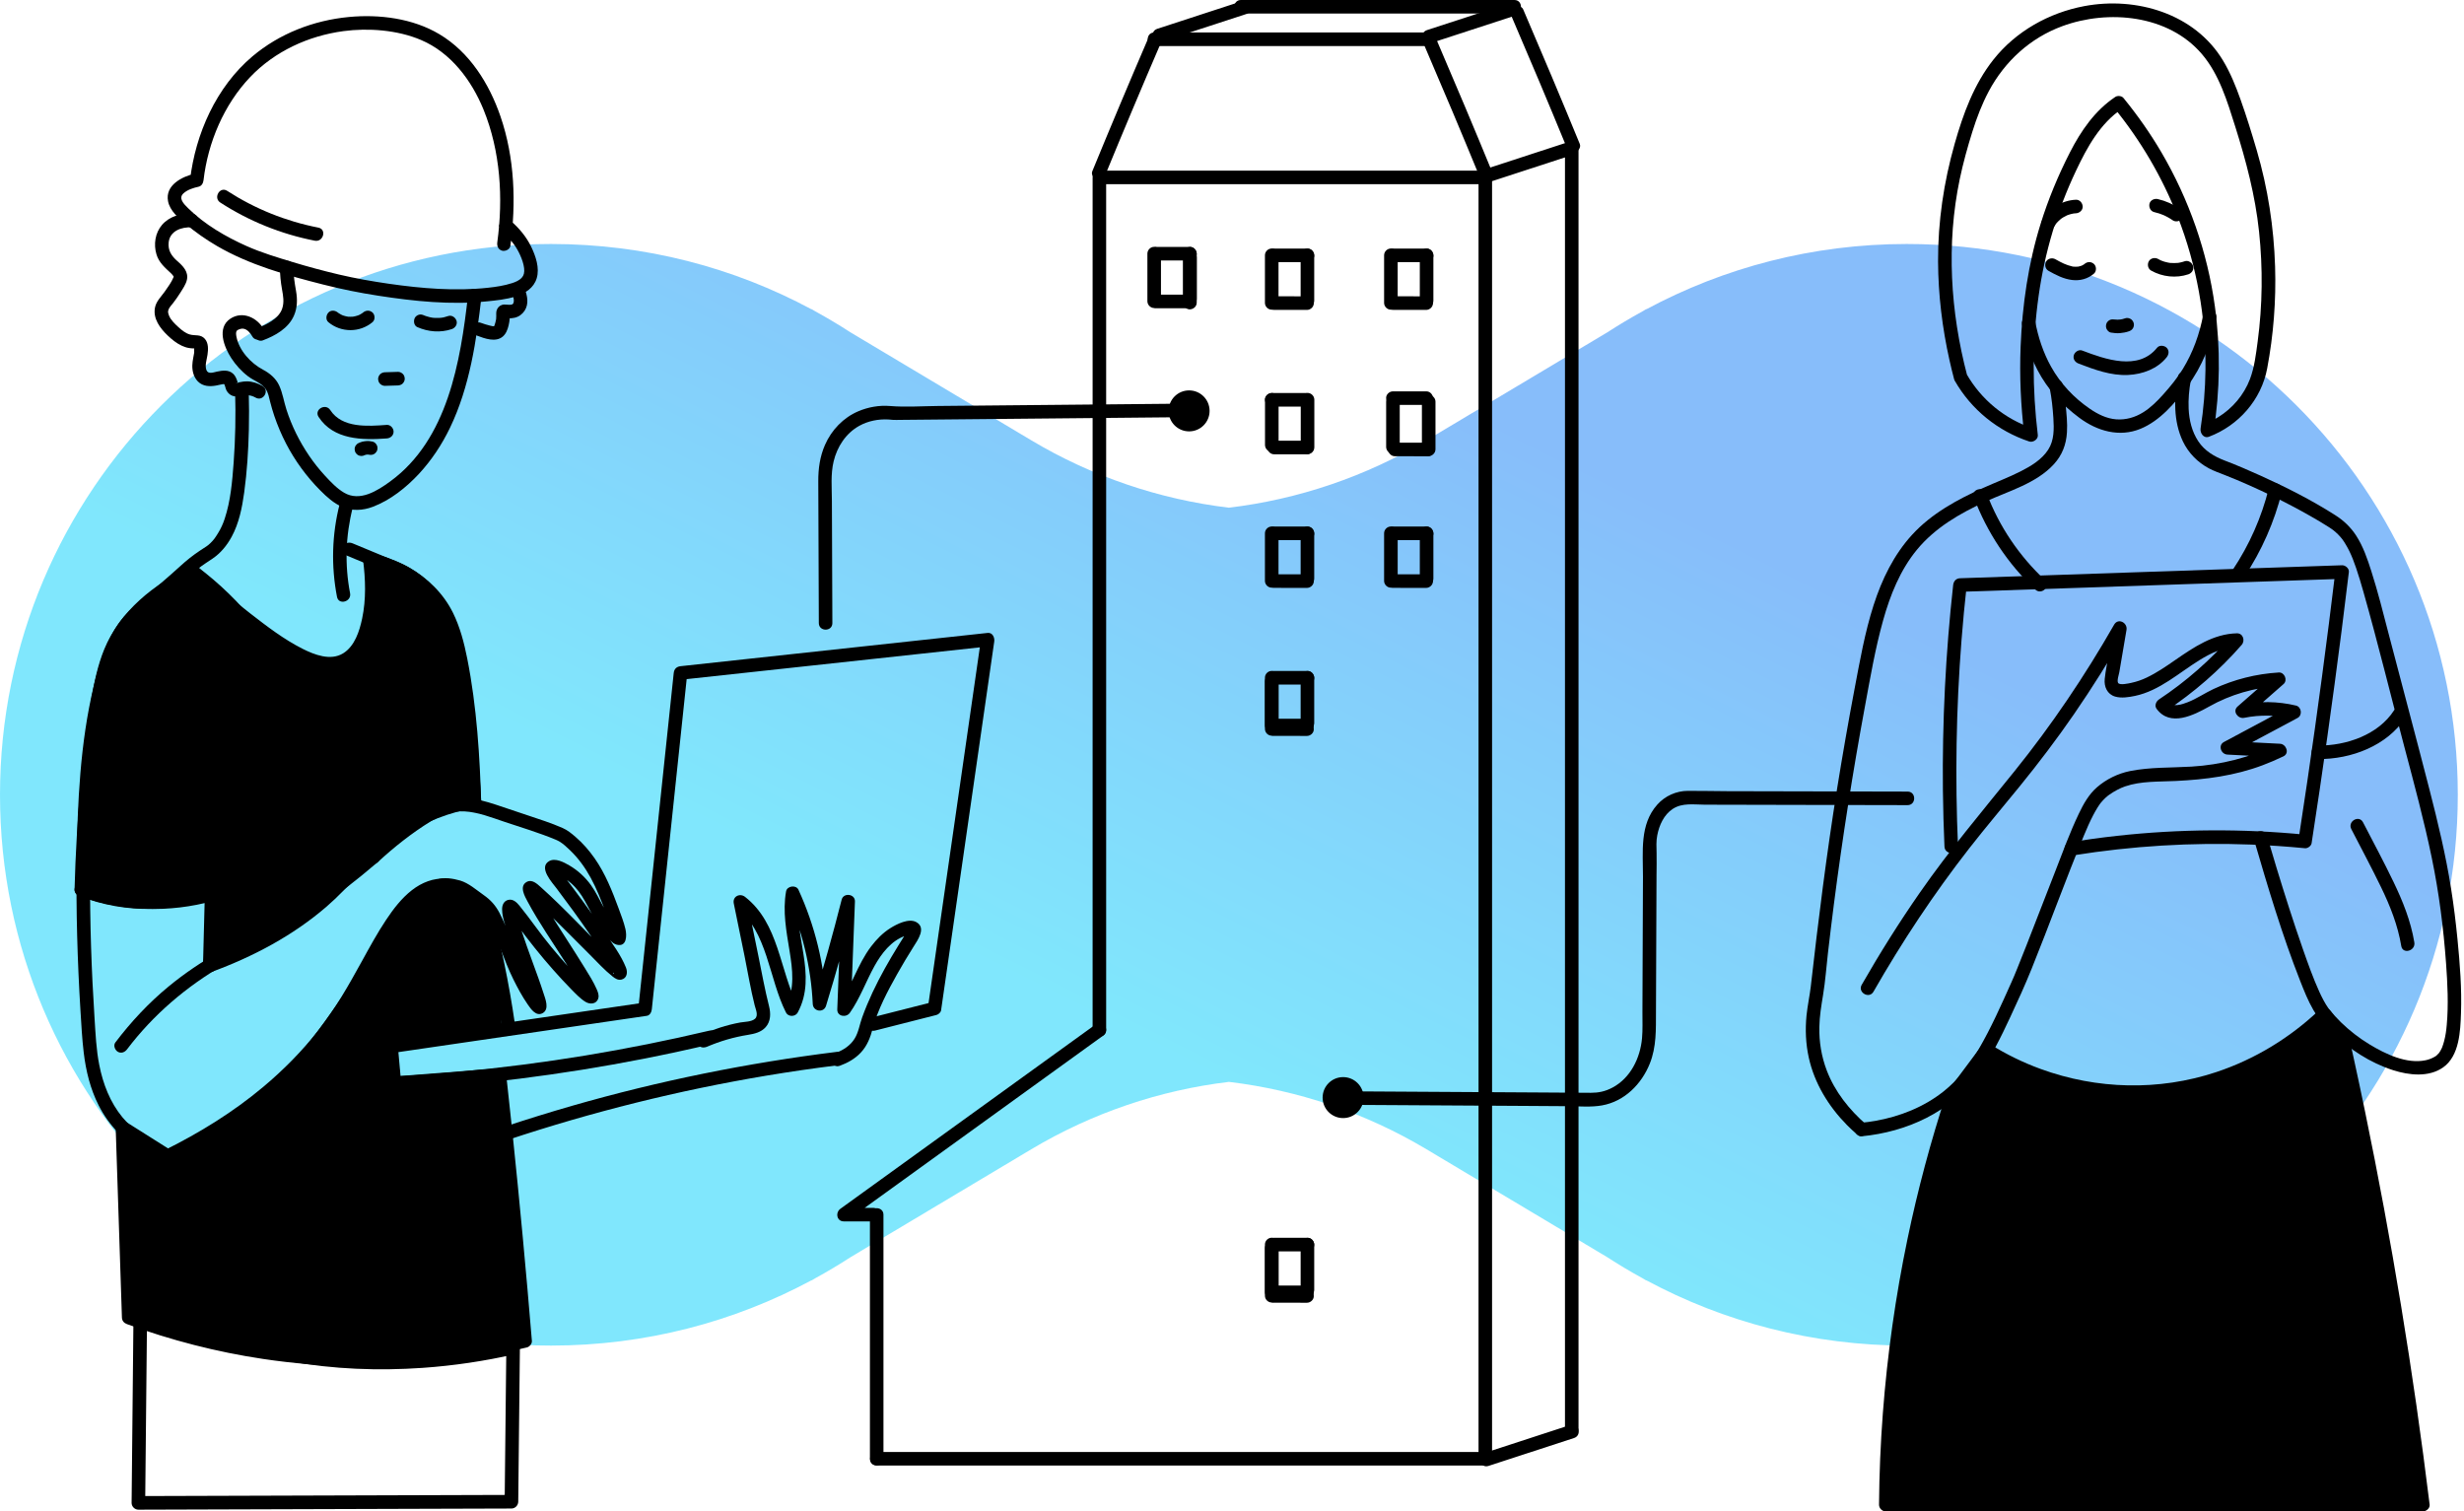 <?xml version="1.0" encoding="UTF-8"?> <svg xmlns="http://www.w3.org/2000/svg" width="419" height="257" viewBox="0 0 419 257" fill="none"> <path opacity="0.5" fill-rule="evenodd" clip-rule="evenodd" d="M144.638 56.522L175.36 74.865C185.725 81.053 197.188 84.918 208.972 86.328C220.756 84.918 232.218 81.053 242.584 74.865L273.31 56.52C275.25 55.261 277.24 54.073 279.276 52.958L279.947 52.557V52.594C293.137 45.508 308.22 41.489 324.242 41.489C375.992 41.489 417.944 83.421 417.944 135.146C417.944 186.872 375.992 228.804 324.242 228.804C308.22 228.804 293.137 224.784 279.947 217.699V217.735L279.3 217.348C277.248 216.225 275.242 215.027 273.287 213.758L242.584 195.427C232.218 189.239 220.756 185.374 208.972 183.963C197.188 185.374 185.725 189.239 175.36 195.427L144.652 213.761C142.7 215.028 140.698 216.223 138.649 217.345L137.996 217.735V217.699C124.807 224.784 109.724 228.804 93.702 228.804C41.952 228.804 0 186.872 0 135.146C0 83.421 41.952 41.489 93.702 41.489C109.724 41.489 124.807 45.508 137.996 52.593V52.557L138.664 52.955C140.702 54.072 142.695 55.262 144.638 56.522Z" fill="url(#paint0_linear)"></path> <g clip-path="url(#clip0)"> <path d="M79.579 50.259C78.307 61.481 76.14 74.729 66.346 81.869C64.153 83.471 61.175 85.362 58.498 83.772C57.276 83.047 56.257 81.961 55.299 80.929C54.304 79.855 53.395 78.713 52.572 77.504C50.92 75.073 49.6 72.427 48.704 69.628C48.268 68.277 48.065 66.822 47.469 65.539C46.911 64.33 45.867 63.464 44.712 62.856C42.643 61.764 40.672 59.615 40.205 57.258C40.138 56.908 40.095 56.515 40.236 56.276C40.346 56.091 40.942 55.834 41.347 55.883C42.066 55.975 42.6 56.668 42.883 57.178C43.601 58.473 45.59 57.313 44.872 56.018C43.761 54.01 41.255 52.813 39.174 54.188C36.816 55.748 38.111 59.014 39.315 60.874C40.095 62.071 41.059 63.139 42.201 64.004C43.177 64.747 44.498 65.128 45.204 66.184C45.621 66.81 45.756 67.59 45.934 68.308C46.143 69.124 46.377 69.935 46.647 70.733C47.193 72.341 47.862 73.919 48.642 75.423C50.159 78.345 52.136 81.058 54.464 83.391C55.563 84.496 56.754 85.583 58.203 86.203C59.886 86.921 61.716 86.817 63.41 86.172C66.401 85.036 69.078 82.894 71.24 80.573C73.389 78.253 75.157 75.576 76.527 72.728C79.879 65.754 81.028 57.884 81.893 50.266C81.961 49.645 81.316 49.111 80.739 49.111C80.051 49.105 79.652 49.639 79.579 50.259Z" fill="black"></path> <path d="M28.833 197.711C34.955 195.188 40.733 191.916 45.818 187.655C49.606 184.475 52.787 180.749 55.753 176.808C59.235 172.173 62.446 167.348 65.768 162.596C67.205 160.539 68.648 158.489 70.202 156.518C71.325 155.088 72.498 153.652 73.886 152.467C73.966 152.399 74.04 152.338 74.119 152.276C74.089 152.301 73.941 152.405 74.113 152.283C74.236 152.197 74.353 152.111 74.482 152.031C74.598 151.957 74.715 151.896 74.832 151.828C75.169 151.638 74.776 151.804 75.016 151.749C75.12 151.724 75.219 151.693 75.323 151.675C75.182 151.706 74.862 151.693 75.415 151.681C75.642 151.681 75.863 151.675 76.084 151.687C76.655 151.712 77.306 151.798 77.847 152.019C78.24 152.178 78.835 152.645 79.277 152.946C79.941 153.394 80.604 153.848 81.267 154.308C81.672 154.591 81.752 154.622 82.102 155.033C82.489 155.493 82.778 156.04 83.054 156.574C84.7 159.778 85.688 163.29 87.291 166.519C88.022 167.992 88.814 169.459 89.747 170.81C90.287 171.59 91.184 172.922 92.314 172.253C93.462 171.571 92.725 169.828 92.418 168.87C91.872 167.157 91.245 165.469 90.631 163.781C89.944 161.878 89.243 159.981 88.617 158.059C88.371 157.298 88.126 156.537 87.929 155.763C87.856 155.481 87.794 155.199 87.739 154.91C87.696 154.695 87.721 154.683 87.727 154.843C87.721 154.75 87.733 154.628 87.708 154.542C87.647 154.308 87.622 154.806 87.696 154.609C87.512 155.094 87.088 155.291 86.493 155.26C86.431 155.254 86.29 155.205 86.241 155.119C86.302 155.223 86.456 155.334 86.535 155.42C87.045 155.991 87.481 156.647 88.022 157.384C89.937 159.987 91.945 162.516 94.094 164.935C95.095 166.058 96.109 167.17 97.165 168.238C97.895 168.974 98.669 169.809 99.56 170.356C100.333 170.828 101.451 170.761 101.74 169.748C101.893 169.208 101.672 168.674 101.457 168.182C100.917 166.949 100.186 165.794 99.48 164.653C98.454 162.977 97.386 161.325 96.33 159.674C95.261 158.004 94.18 156.328 93.149 154.634C92.737 153.959 92.332 153.283 91.945 152.59C91.798 152.326 91.651 152.062 91.516 151.791C91.466 151.687 91.417 151.583 91.362 151.485C91.337 151.435 91.313 151.38 91.288 151.325C91.19 151.116 91.374 151.564 91.307 151.374C91.27 151.264 91.239 151.018 91.172 150.932C91.497 151.349 90.717 152.111 90.165 152.123C90.097 152.123 89.643 151.994 89.772 152.037C89.796 152.043 89.882 152.123 89.894 152.117C89.9 152.111 89.962 152.166 89.968 152.172C89.661 151.982 89.79 152.031 89.87 152.098C90.994 153.068 92.05 154.112 93.106 155.156C95.531 157.544 97.932 159.962 100.339 162.369C101.58 163.609 102.783 164.941 104.159 166.034C104.607 166.39 105.111 166.721 105.712 166.562C106.658 166.31 106.75 165.297 106.443 164.524C105.596 162.393 104.11 160.441 102.839 158.55C101.156 156.052 99.4 153.602 97.588 151.19C96.876 150.238 96.139 149.305 95.47 148.323C95.286 148.059 95.12 147.789 94.966 147.5C94.893 147.359 94.979 147.74 94.96 147.464C94.948 147.322 94.96 147.789 94.979 147.617C94.899 148.268 94.567 148.237 94.125 148.526C94.248 148.446 94.015 148.483 94.224 148.526C94.309 148.544 94.395 148.569 94.475 148.593C94.702 148.661 94.911 148.753 95.12 148.857C95.82 149.207 96.483 149.643 97.079 150.159C98.074 151.018 98.804 152.031 99.443 153.179C100.137 154.419 100.763 155.69 101.531 156.887C101.997 157.611 102.501 158.311 103.035 158.986C103.508 159.594 104.079 160.441 104.883 160.638C106.627 161.067 106.603 159.029 106.351 157.961C106.075 156.782 105.626 155.641 105.209 154.499C104.116 151.528 102.931 148.532 101.101 145.923C100.168 144.597 99.099 143.369 97.871 142.313C97.189 141.724 96.508 141.159 95.679 140.797C93.72 139.931 91.657 139.287 89.63 138.605C87.874 138.01 86.118 137.414 84.356 136.837C82.606 136.266 80.819 135.757 78.964 135.665C75.661 135.493 72.965 137.027 70.325 138.814C67.586 140.662 65.019 142.755 62.593 144.99C61.501 145.996 63.134 147.617 64.221 146.616C67.021 144.038 69.999 141.668 73.241 139.667C75.034 138.562 76.821 137.856 78.964 137.967C81.279 138.089 83.533 138.986 85.707 139.716C88.654 140.705 91.675 141.601 94.543 142.798C94.279 142.687 94.721 142.878 94.795 142.915C94.905 142.97 95.016 143.019 95.114 143.08C95.796 143.486 96.403 144.069 96.968 144.609C98.374 145.96 99.51 147.543 100.444 149.25C101.469 151.122 102.243 153.111 102.98 155.113C103.269 155.886 103.557 156.66 103.803 157.452C103.926 157.851 104.048 158.25 104.14 158.655C104.165 158.759 104.171 159.023 104.233 159.115C104.214 159.029 104.214 159.054 104.226 159.183C104.251 159.005 104.325 158.845 104.454 158.704C104.724 158.593 104.994 158.477 105.27 158.366C105.387 158.403 105.504 158.44 105.626 158.477C105.522 158.379 105.418 158.274 105.319 158.164C105.154 157.98 105 157.789 104.847 157.593C104.558 157.224 104.282 156.844 104.012 156.463C103.496 155.72 103.029 154.947 102.587 154.155C101.905 152.921 101.31 151.632 100.481 150.49C99.498 149.139 98.258 147.998 96.815 147.157C95.912 146.629 94.402 145.812 93.358 146.438C91.522 147.537 93.91 150.079 94.647 151.067C96.594 153.658 98.516 156.261 100.339 158.943C101.175 160.165 101.997 161.399 102.783 162.651C103.109 163.173 103.434 163.701 103.741 164.235C103.852 164.432 103.962 164.628 104.067 164.831C104.11 164.917 104.362 165.481 104.263 165.211C104.269 165.223 104.337 165.42 104.337 165.42C104.521 165.395 104.018 165.966 104.337 165.322C104.583 164.812 104.767 164.339 105.399 164.297C105.577 164.284 105.774 164.358 105.633 164.321C105.995 164.407 105.884 164.407 105.743 164.352C105.448 164.235 105.805 164.419 105.682 164.309C105.135 163.824 104.601 163.327 104.079 162.817C100.026 158.857 96.189 154.634 91.964 150.852C91.325 150.281 90.453 149.44 89.532 149.981C88.255 150.729 89.243 152.418 89.729 153.326C91.644 156.905 94.002 160.263 96.17 163.689C97.134 165.211 98.111 166.734 98.964 168.317C99.099 168.563 99.222 168.815 99.345 169.073C99.369 169.122 99.394 169.177 99.412 169.226C99.51 169.441 99.32 168.962 99.388 169.171C99.418 169.257 99.443 169.367 99.48 169.447C99.59 169.656 99.474 169.349 99.474 169.343C99.468 169.502 99.553 168.993 99.504 169.128C99.75 168.397 100.407 168.778 100.689 168.379C100.726 168.324 100.935 168.563 100.782 168.403C100.726 168.348 100.622 168.299 100.554 168.25C100.272 168.047 100.732 168.397 100.419 168.146C100.315 168.06 100.211 167.968 100.106 167.875C97.791 165.819 95.734 163.406 93.757 161.037C91.859 158.771 90.22 156.316 88.353 154.026C87.874 153.443 87.248 152.811 86.413 153.019C85.657 153.21 85.375 153.922 85.381 154.622C85.387 156.113 86.057 157.709 86.523 159.103C87.776 162.86 89.397 166.531 90.447 170.356C90.515 170.595 90.551 170.841 90.619 171.08C90.656 171.215 90.625 170.755 90.607 171.037C90.594 171.203 90.576 171.025 90.644 170.853C90.736 170.62 90.938 170.227 91.362 170.147C91.565 170.147 91.767 170.147 91.976 170.147C92.117 170.178 92.308 170.429 92.228 170.276C92.185 170.19 92.062 170.098 92.007 170.03C91.859 169.852 91.663 169.551 91.509 169.324C90.981 168.52 90.496 167.685 90.036 166.838C88.949 164.837 88.052 162.756 87.223 160.638C86.505 158.821 85.848 156.954 84.933 155.223C84.263 153.952 83.441 153.032 82.274 152.215C81.046 151.356 79.707 150.159 78.252 149.729C77.036 149.373 75.476 149.127 74.261 149.569C72.584 150.171 71.252 151.693 70.116 152.995C66.112 157.587 62.815 162.811 59.351 167.808C55.833 172.891 52.302 178.085 47.967 182.517C42.403 188.208 35.538 192.474 28.2 195.495C27.629 195.728 27.212 196.262 27.396 196.913C27.568 197.447 28.249 197.95 28.833 197.711Z" fill="black"></path> <path d="M39.985 66.736C40.102 70.708 40.022 74.686 39.733 78.652C39.494 81.856 39.224 85.14 38.21 88.204C37.916 89.088 37.578 89.855 37.062 90.684C36.583 91.451 36.405 91.734 35.785 92.347C35.65 92.476 35.515 92.599 35.373 92.716C35.558 92.569 35.183 92.851 35.122 92.894C34.747 93.152 34.36 93.391 33.98 93.643C32.813 94.416 31.714 95.294 30.682 96.24C28.717 98.032 26.691 99.739 24.683 101.482C22.988 102.949 21.299 104.331 20.041 106.197C17.934 109.309 16.786 113.079 15.926 116.701C13.63 126.351 13.175 136.468 13.034 146.352C12.918 154.86 13.163 163.381 13.685 171.877C13.832 174.247 13.955 176.635 14.238 178.998C14.612 182.105 15.349 185.137 16.768 187.943C18.469 191.307 21.158 194.1 24.425 195.985C25.635 196.685 26.918 197.25 28.238 197.716C29.638 198.213 30.24 195.991 28.852 195.494C25.739 194.389 22.927 192.535 20.814 189.975C18.72 187.439 17.517 184.303 16.884 181.104C16.362 178.477 16.246 175.763 16.074 173.093C15.552 165.039 15.282 156.966 15.318 148.893C15.368 139.083 15.718 129.095 17.676 119.457C18.438 115.706 19.439 111.9 21.232 108.665C22.006 107.271 22.601 106.424 23.731 105.387C26.028 103.281 28.447 101.323 30.805 99.291C31.8 98.437 32.696 97.48 33.728 96.663C34.502 96.049 35.343 95.534 36.16 94.975C37.541 94.036 38.591 92.74 39.389 91.279C40.648 88.965 41.17 86.319 41.526 83.735C42.011 80.192 42.233 76.614 42.318 73.041C42.368 70.941 42.361 68.835 42.3 66.736C42.245 65.257 39.942 65.25 39.985 66.736Z" fill="black"></path> <path d="M62.593 144.977C56.987 149.79 50.988 154.142 44.583 157.838C42.219 159.201 39.781 160.435 37.411 161.779C34.335 163.529 31.399 165.493 28.667 167.746C25.271 170.539 22.268 173.762 19.616 177.261C19.235 177.759 19.542 178.544 20.027 178.839C20.617 179.189 21.231 178.919 21.605 178.428C26.076 172.522 31.725 167.722 38.123 164.026C40.475 162.669 42.901 161.448 45.259 160.103C48.028 158.525 50.73 156.819 53.352 155.008C57.122 152.405 60.739 149.587 64.215 146.61C65.351 145.64 63.711 144.019 62.593 144.977Z" fill="black"></path> <path d="M57.755 85.718C56.435 90.881 56.294 96.258 57.307 101.489C57.589 102.944 59.806 102.324 59.53 100.875C58.602 96.056 58.768 91.077 59.978 86.326C60.346 84.889 58.123 84.281 57.755 85.718Z" fill="black"></path> <path d="M67.672 63.231C66.935 63.256 66.192 63.274 65.455 63.299C65.154 63.311 64.853 63.422 64.638 63.636C64.436 63.839 64.288 64.165 64.3 64.453C64.313 64.748 64.411 65.061 64.638 65.27C64.859 65.473 65.142 65.614 65.455 65.608C66.192 65.584 66.935 65.565 67.672 65.54C67.973 65.528 68.273 65.418 68.488 65.203C68.691 65 68.838 64.674 68.826 64.386C68.814 64.091 68.716 63.778 68.488 63.569C68.267 63.366 67.979 63.219 67.672 63.231Z" fill="black"></path> <path d="M61.722 53.157C61.697 53.175 61.599 53.237 61.593 53.261C61.703 53.175 61.728 53.157 61.66 53.206C61.636 53.224 61.617 53.237 61.593 53.255C61.488 53.323 61.384 53.39 61.273 53.452C61.175 53.507 61.077 53.556 60.979 53.599C60.739 53.715 61.132 53.544 60.985 53.593C60.929 53.611 60.88 53.63 60.831 53.648C60.598 53.728 60.352 53.789 60.113 53.832C60.076 53.838 59.892 53.857 60.064 53.844C60.248 53.832 60.008 53.844 59.971 53.85C59.849 53.863 59.72 53.863 59.597 53.863C59.486 53.863 59.376 53.857 59.265 53.85C59.222 53.85 59.1 53.863 59.057 53.832C59.093 53.863 59.284 53.869 59.118 53.838C58.872 53.795 58.633 53.74 58.393 53.66C58.338 53.642 58.289 53.623 58.24 53.605C58.037 53.537 58.375 53.672 58.246 53.611C58.148 53.562 58.05 53.519 57.951 53.464C57.841 53.402 57.736 53.341 57.632 53.273C57.577 53.237 57.522 53.194 57.46 53.157C57.331 53.065 57.675 53.329 57.466 53.157C57.006 52.77 56.287 52.672 55.839 53.157C55.446 53.58 55.348 54.372 55.839 54.784C58.007 56.589 61.194 56.589 63.355 54.771C63.816 54.385 63.785 53.537 63.355 53.145C62.858 52.703 62.213 52.739 61.722 53.157Z" fill="black"></path> <path d="M76.213 53.74C76.023 53.802 75.826 53.863 75.63 53.912C75.452 53.955 75.219 54.035 75.034 54.029C75.354 54.041 74.985 54.029 74.912 54.041C74.826 54.047 74.74 54.053 74.654 54.059C74.451 54.072 74.248 54.072 74.046 54.059C73.849 54.053 73.64 54.047 73.444 54.01C73.757 54.066 73.462 54.01 73.407 53.998C73.297 53.98 73.18 53.955 73.069 53.931C72.873 53.888 72.676 53.832 72.486 53.765C72.406 53.74 72.32 53.71 72.24 53.679C72.185 53.66 72.13 53.636 72.081 53.617C72.222 53.679 72.234 53.685 72.118 53.63C71.823 53.501 71.553 53.427 71.233 53.513C70.969 53.587 70.675 53.795 70.546 54.041C70.282 54.538 70.368 55.355 70.957 55.619C72.811 56.435 74.893 56.613 76.827 55.963C77.398 55.772 77.828 55.158 77.632 54.544C77.448 53.974 76.827 53.532 76.213 53.74Z" fill="black"></path> <path d="M58.829 94.411C60.758 95.227 62.692 96.031 64.626 96.823C65.762 97.29 66.701 97.634 67.721 98.131C70.441 99.469 72.861 101.618 74.414 104.221C75.777 106.511 76.496 109.114 77.048 111.698C77.736 114.915 78.178 118.187 78.528 121.453C79.081 126.622 79.388 131.815 79.541 137.009C79.584 138.488 81.887 138.494 81.844 137.009C81.599 128.648 81.083 120.176 79.449 111.956C78.921 109.298 78.234 106.646 77.03 104.202C75.409 100.918 72.695 98.266 69.52 96.467C68.544 95.915 67.494 95.51 66.456 95.086C64.294 94.202 62.139 93.312 59.99 92.403C59.413 92.158 58.762 92.238 58.412 92.815C58.129 93.318 58.258 94.171 58.829 94.411Z" fill="black"></path> <path d="M36.705 133.835C36.723 143.872 36.023 153.909 34.562 163.842C34.47 164.462 34.715 165.069 35.366 165.26C35.907 165.413 36.693 165.069 36.785 164.456C38.271 154.314 39.026 144.087 39.008 133.835C39.002 132.355 36.699 132.349 36.705 133.835Z" fill="black"></path> <path d="M35.176 193.155C36.533 202.407 36.435 211.873 34.672 221.057C34.396 222.505 36.613 223.125 36.895 221.67C38.744 212.045 38.817 202.229 37.399 192.541C37.307 191.927 36.527 191.584 35.98 191.737C35.323 191.921 35.09 192.535 35.176 193.155Z" fill="black"></path> <path d="M61.777 95.485C63.066 98.825 63.287 102.293 62.477 105.78C62.121 107.321 61.648 108.825 60.751 110.145C59.707 111.692 58.086 112.662 56.269 113.018C54.691 113.325 53.014 113.116 51.473 112.705C50.865 112.545 50.276 112.343 49.692 112.115C49.404 112.005 49.686 112.128 49.385 111.987C49.305 111.95 49.219 111.907 49.139 111.87C46.671 110.642 45.24 108.242 43.589 106.136C40.702 102.459 37.325 99.218 33.604 96.394C33.106 96.013 32.321 96.32 32.026 96.805C31.676 97.394 31.946 98.008 32.437 98.383C35.931 101.035 39.094 104.153 41.814 107.591C43.656 109.918 45.228 112.496 47.973 113.859C50.54 115.136 53.591 115.731 56.434 115.308C60.641 114.682 63.3 111.397 64.399 107.487C65.578 103.3 65.553 98.948 63.975 94.865C63.754 94.288 63.201 93.883 62.557 94.061C62.022 94.221 61.55 94.896 61.777 95.485Z" fill="black"></path> <path d="M36.883 149.716C29.76 153.049 21.415 153.012 14.145 150.152C13.561 149.925 12.886 150.403 12.726 150.956C12.542 151.607 12.953 152.147 13.53 152.374C21.397 155.468 30.374 155.29 38.044 151.705C39.382 151.073 38.215 149.09 36.883 149.716Z" fill="black"></path> <path d="M142.796 181.227C144.14 180.736 145.399 180.036 146.382 178.98C147.493 177.796 148.003 176.39 148.414 174.861C149.286 171.626 150.95 168.513 152.577 165.61C153.462 164.032 154.395 162.485 155.359 160.956C156.053 159.858 157.582 157.74 155.789 156.782C154.518 156.101 152.485 157.138 151.398 157.826C150.109 158.636 149.047 159.729 148.132 160.932C145.78 164.026 144.761 167.881 142.532 171.055C143.244 171.251 143.962 171.442 144.675 171.638C144.908 165.524 145.147 159.403 145.381 153.289C145.43 151.994 143.44 151.73 143.121 152.982C141.641 158.832 140.014 164.646 138.245 170.417C139.001 170.521 139.756 170.619 140.505 170.723C140.192 163.995 138.583 157.42 135.777 151.294C135.378 150.422 133.843 150.625 133.671 151.57C133.069 154.977 133.72 158.347 134.266 161.718C134.77 164.806 135.2 168.157 133.646 171.024C134.309 171.024 134.972 171.024 135.636 171.024C132.553 164.928 132.479 157.021 126.701 152.509C125.805 151.809 124.534 152.436 124.779 153.627C125.387 156.598 125.995 159.569 126.603 162.534C127.174 165.334 127.635 168.188 128.335 170.957C128.5 171.62 129.016 172.688 128.378 173.24C127.776 173.762 126.652 173.732 125.897 173.86C123.539 174.284 121.273 175.058 119.075 175.991C118.497 176.236 118.381 177.077 118.663 177.568C119.001 178.164 119.67 178.225 120.241 177.98C122.47 177.028 124.804 176.347 127.199 175.966C128.304 175.788 129.434 175.524 130.207 174.652C131.079 173.664 131.079 172.32 130.778 171.11C130.06 168.274 129.538 165.383 128.955 162.516C128.304 159.348 127.659 156.18 127.008 153.013C126.37 153.387 125.725 153.762 125.086 154.13C130.6 158.44 130.693 166.328 133.658 172.178C134.045 172.946 135.249 172.909 135.648 172.178C139.117 165.763 134.721 158.857 135.9 152.172C135.2 152.264 134.5 152.356 133.794 152.448C136.416 158.188 137.914 164.419 138.209 170.717C138.27 172.007 140.081 172.289 140.468 171.024C142.237 165.254 143.858 159.44 145.344 153.59C144.589 153.485 143.833 153.387 143.084 153.283C142.851 159.397 142.611 165.518 142.378 171.632C142.329 172.86 143.913 173.087 144.521 172.215C146.247 169.754 147.247 166.899 148.697 164.278C149.869 162.166 151.54 159.956 153.916 159.139C154.027 159.103 154.751 158.986 154.794 158.9C154.714 158.789 154.635 158.679 154.555 158.568C154.42 158.188 154.328 158.114 154.285 158.335C154.254 158.347 154.008 158.789 154.039 158.734C153.621 159.403 153.198 160.066 152.786 160.735C151.982 162.037 151.202 163.351 150.459 164.689C148.973 167.359 147.647 170.128 146.609 173.001C146.173 174.198 146.001 175.53 145.319 176.623C144.607 177.765 143.434 178.551 142.188 179.005C140.8 179.508 141.402 181.737 142.796 181.227Z" fill="black"></path> <path d="M148.794 175.242C152.27 174.358 155.752 173.474 159.227 172.59C159.577 172.504 159.976 172.16 160.032 171.785C162.377 155.529 164.723 139.267 167.063 123.012C167.732 118.364 168.401 113.723 169.071 109.076C169.163 108.426 168.788 107.529 167.959 107.621C154.395 109.089 140.83 110.556 127.26 112.029C123.416 112.447 119.565 112.864 115.721 113.281C115.052 113.355 114.641 113.754 114.567 114.436C113.001 129.292 111.435 144.142 109.863 158.998C109.421 163.203 108.973 167.414 108.531 171.62C108.813 171.251 109.096 170.877 109.378 170.508C98.104 172.154 86.83 173.799 75.556 175.45C72.332 175.923 69.115 176.39 65.891 176.862C65.277 176.954 64.933 177.734 65.087 178.28C65.271 178.937 65.885 179.177 66.505 179.085C77.779 177.439 89.053 175.794 100.327 174.143C103.551 173.67 106.769 173.203 109.992 172.731C110.527 172.651 110.791 172.08 110.84 171.62C112.406 156.763 113.971 141.913 115.543 127.057C115.985 122.852 116.434 118.641 116.876 114.436C116.495 114.816 116.108 115.203 115.721 115.59C129.286 114.122 142.85 112.655 156.421 111.182C160.265 110.764 164.115 110.347 167.959 109.93C167.591 109.445 167.216 108.96 166.848 108.475C164.502 124.73 162.156 140.993 159.817 157.248C159.147 161.896 158.478 166.537 157.809 171.184C158.079 170.914 158.343 170.65 158.613 170.38C155.138 171.264 151.656 172.148 148.18 173.032C146.744 173.381 147.351 175.604 148.794 175.242Z" fill="black"></path> <path d="M120.591 175.26C106.658 178.557 92.51 180.896 78.252 182.222C74.531 182.565 70.809 182.842 67.076 183.05C67.445 183.333 67.819 183.615 68.188 183.898C67.893 181.816 67.604 179.742 67.309 177.66C67.223 177.047 66.437 176.703 65.891 176.856C65.228 177.04 65.001 177.654 65.087 178.274C65.381 180.355 65.67 182.43 65.965 184.511C66.032 184.984 66.622 185.383 67.076 185.359C81.31 184.554 95.482 182.774 109.47 180.03C113.394 179.257 117.306 178.409 121.199 177.489C122.648 177.139 122.034 174.916 120.591 175.26Z" fill="black"></path> <path d="M73.45 124.909C74.519 128.893 75.581 132.871 76.649 136.855C77.03 138.285 79.253 137.678 78.872 136.241C77.804 132.257 76.741 128.279 75.673 124.295C75.286 122.871 73.063 123.472 73.45 124.909Z" fill="black"></path> <path d="M86.1 229.154C86.007 237.883 85.909 246.619 85.817 255.349C86.198 254.968 86.585 254.581 86.971 254.195C70.527 254.244 54.083 254.293 37.632 254.348C32.935 254.36 28.237 254.379 23.533 254.391C23.914 254.772 24.301 255.158 24.688 255.545C24.805 244.121 24.921 232.69 25.032 221.265C24.454 221.597 23.877 221.928 23.3 222.26C31.406 226.674 40.187 229.866 49.281 231.499C56.711 232.831 64.344 233.114 71.866 232.592C77.147 232.223 82.397 231.444 87.555 230.271C88.998 229.94 88.39 227.724 86.941 228.049C77.644 230.161 68.058 230.953 58.547 230.314C52.333 229.897 46.253 228.792 40.199 226.932C34.734 225.256 29.477 223.009 24.454 220.277C23.687 219.86 22.729 220.381 22.723 221.272C22.606 232.696 22.489 244.127 22.379 255.551C22.373 256.171 22.913 256.705 23.533 256.705C39.978 256.656 56.422 256.607 72.873 256.552C77.57 256.54 82.268 256.521 86.971 256.509C87.598 256.509 88.114 255.981 88.126 255.355C88.218 246.625 88.316 237.89 88.408 229.16C88.414 227.674 86.112 227.674 86.1 229.154Z" fill="black"></path> <path d="M82.206 153.958C82.876 160.834 83.539 167.703 84.208 174.579C78.276 175.285 72.338 175.991 66.407 176.703C66.634 179.202 66.855 181.706 67.082 184.205C73.038 183.744 78.989 183.278 84.945 182.817C85.78 190.381 86.578 198.048 87.321 205.808C88.04 213.291 88.703 220.688 89.305 228.006C81.77 229.817 71.859 231.407 60.236 231.217C43.926 230.947 30.718 227.288 21.894 224.04C21.538 213.273 21.188 202.511 20.831 191.743C23.398 193.364 25.959 194.979 28.526 196.599C44.767 188.57 53.377 178.981 58.27 171.374C64.153 162.24 68.034 150.76 75.132 150.539C78.086 150.453 80.573 152.344 82.206 153.958Z" fill="black"></path> <path d="M81.058 153.958C81.728 160.833 82.391 167.703 83.06 174.579C83.441 174.198 83.828 173.811 84.214 173.424C78.283 174.13 72.345 174.836 66.413 175.548C65.842 175.616 65.203 176.021 65.258 176.703C65.486 179.201 65.707 181.706 65.934 184.204C65.989 184.788 66.419 185.408 67.088 185.359C73.045 184.898 78.995 184.432 84.951 183.971C84.571 183.59 84.184 183.204 83.797 182.817C85.093 194.536 86.265 206.274 87.303 218.024C87.598 221.351 87.88 224.685 88.157 228.012C88.439 227.643 88.722 227.269 89.004 226.901C80.174 229.012 71.129 230.093 62.047 230.087C52.529 230.081 43.03 228.884 33.807 226.538C29.883 225.538 26.008 224.335 22.207 222.941C22.49 223.309 22.772 223.684 23.055 224.052C22.698 213.285 22.348 202.523 21.992 191.755C21.415 192.087 20.838 192.418 20.261 192.75C21.882 193.775 23.509 194.8 25.13 195.825C25.898 196.31 26.671 196.795 27.439 197.28C27.777 197.495 28.114 197.759 28.532 197.759C29.035 197.759 29.594 197.366 30.024 197.145C33.008 195.635 35.919 193.971 38.719 192.142C43.361 189.109 47.733 185.622 51.59 181.632C54.568 178.55 57.245 175.168 59.535 171.546C62.655 166.616 65.007 161.183 68.433 156.45C69.766 154.615 71.479 152.626 73.726 151.938C76.649 151.054 79.376 152.81 81.39 154.781C82.452 155.818 84.079 154.191 83.017 153.154C81.058 151.238 78.676 149.642 75.876 149.415C73.733 149.243 71.712 150.072 70.048 151.361C68.28 152.736 66.898 154.553 65.664 156.401C64.165 158.648 62.87 161.03 61.568 163.393C59.321 167.476 57.03 171.534 54.144 175.199C51.356 178.741 48.182 181.958 44.724 184.849C39.616 189.128 33.899 192.645 27.936 195.604C28.323 195.604 28.71 195.604 29.097 195.604C26.53 193.984 23.97 192.369 21.403 190.748C20.672 190.288 19.64 190.884 19.671 191.743C20.027 202.511 20.377 213.272 20.733 224.04C20.752 224.586 21.083 224.967 21.581 225.151C29.078 227.901 36.84 229.896 44.737 231.075C54.887 232.585 65.203 232.794 75.397 231.621C80.174 231.069 84.921 230.24 89.6 229.117C90.054 229.006 90.484 228.491 90.447 228.006C89.477 216.237 88.378 204.487 87.156 192.744C86.812 189.435 86.456 186.12 86.087 182.811C86.026 182.228 85.608 181.608 84.933 181.657C78.977 182.117 73.026 182.584 67.07 183.044C67.451 183.425 67.838 183.811 68.224 184.198C67.997 181.7 67.776 179.195 67.549 176.696C67.168 177.077 66.781 177.464 66.394 177.851C72.326 177.145 78.264 176.439 84.196 175.727C84.767 175.659 85.412 175.254 85.35 174.572C84.681 167.697 84.018 160.827 83.349 153.952C83.287 153.332 82.864 152.798 82.194 152.798C81.635 152.81 80.997 153.338 81.058 153.958Z" fill="black"></path> <path d="M62.882 95.179C65.467 95.737 69.201 96.977 72.314 100.022C74.064 101.735 76.606 104.983 78.891 119.249C79.578 123.534 80.315 129.299 80.665 136.199C78.792 136.518 76.084 137.138 73.045 138.434C65.308 141.73 61.108 146.985 58.13 150.104C53.899 154.542 47.046 160 35.667 164.162C35.772 160.129 35.876 156.095 35.98 152.068C33.487 152.774 30.006 153.468 25.83 153.431C20.697 153.388 16.552 152.258 13.832 151.276C14.065 142.092 14.716 134.456 15.33 128.863C16.92 114.295 18.56 110.514 20.537 107.561C24.326 101.907 29.613 98.93 33.033 97.407C34.666 99.132 37.055 101.471 40.193 103.914C46.733 109.022 53.764 114.51 58.4 112.374C62.416 110.514 63.951 103.258 62.882 95.179Z" fill="black"></path> <path d="M62.581 96.289C65.965 97.032 69.195 98.499 71.657 100.985C71.817 101.151 71.976 101.317 72.13 101.489C72.197 101.569 72.265 101.648 72.332 101.728C72.376 101.777 72.418 101.833 72.455 101.882C72.578 102.035 72.302 101.661 72.486 101.925C72.904 102.508 73.278 103.109 73.604 103.742C74.629 105.725 75.317 107.996 75.912 110.286C76.889 114.055 77.558 117.898 78.117 121.747C78.811 126.536 79.265 131.361 79.517 136.198C79.799 135.83 80.082 135.455 80.364 135.087C72.762 136.407 66.094 140.232 60.708 145.695C58.848 147.58 57.135 149.593 55.188 151.386C52.941 153.461 50.503 155.309 47.918 156.942C43.975 159.434 39.745 161.435 35.366 163.044C35.852 163.412 36.337 163.787 36.822 164.155C36.926 160.122 37.031 156.088 37.135 152.061C37.153 151.312 36.386 150.754 35.679 150.95C28.593 152.927 21.071 152.638 14.145 150.158C14.427 150.527 14.71 150.901 14.992 151.269C15.25 141.257 15.925 131.164 17.467 121.262C17.946 118.162 18.504 115.019 19.555 112.054C19.892 111.102 20.089 110.617 20.611 109.654C21.157 108.634 21.814 107.665 22.526 106.756C25.431 103.048 29.343 100.31 33.616 98.395C33.15 98.333 32.689 98.272 32.222 98.217C34.777 100.912 37.571 103.318 40.5 105.602C43.607 108.021 46.757 110.525 50.288 112.306C52.928 113.638 56.134 114.718 58.989 113.368C61.384 112.232 62.722 109.654 63.447 107.229C64.602 103.367 64.552 99.156 64.043 95.19C63.963 94.576 63.57 94.036 62.888 94.036C62.33 94.036 61.66 94.564 61.734 95.19C62.158 98.487 62.274 101.912 61.58 105.184C61.132 107.308 60.315 109.893 58.344 111.096C56.207 112.41 53.469 111.336 51.442 110.317C48.255 108.708 45.382 106.498 42.569 104.319C39.48 101.931 36.533 99.42 33.843 96.59C33.463 96.191 32.91 96.203 32.45 96.412C26.211 99.205 20.365 103.981 17.718 110.427C16.613 113.128 16.024 116.026 15.526 118.893C14.71 123.595 14.188 128.353 13.745 133.104C13.187 139.145 12.831 145.21 12.677 151.275C12.665 151.81 13.052 152.215 13.524 152.387C20.819 154.996 28.827 155.26 36.288 153.179C35.802 152.81 35.317 152.436 34.832 152.067C34.728 156.101 34.623 160.134 34.519 164.161C34.501 164.861 35.274 165.53 35.974 165.272C43.054 162.669 49.791 159.109 55.52 154.173C57.515 152.454 59.284 150.545 61.083 148.63C63.318 146.248 65.713 144.013 68.452 142.208C72.24 139.716 76.508 138.095 80.972 137.316C81.445 137.236 81.844 136.671 81.82 136.204C81.371 127.628 80.401 118.923 78.356 110.568C77.417 106.731 76.244 102.459 73.432 99.524C70.705 96.676 67.002 94.92 63.189 94.079C61.746 93.748 61.132 95.97 62.581 96.289Z" fill="black"></path> <path d="M81.101 154.265C82.919 160.957 84.331 167.759 85.32 174.622C85.406 175.236 86.192 175.579 86.738 175.426C87.401 175.242 87.635 174.628 87.543 174.008C86.554 167.145 85.141 160.349 83.324 153.651C82.931 152.227 80.708 152.829 81.101 154.265Z" fill="black"></path> <path d="M142.255 178.864C127.069 180.748 112.037 183.793 97.331 188.017C93.431 189.14 89.551 190.343 85.701 191.62C84.3 192.087 84.902 194.309 86.315 193.843C100.665 189.073 115.378 185.402 130.293 182.909C134.266 182.246 138.257 181.663 142.255 181.166C142.869 181.092 143.409 180.693 143.409 180.012C143.409 179.453 142.881 178.79 142.255 178.864Z" fill="black"></path> <path d="M65.774 72.249C62.587 72.482 58.185 72.838 56.164 69.732C55.36 68.492 53.364 69.646 54.175 70.892C56.717 74.803 61.611 74.858 65.774 74.551C66.395 74.508 66.929 74.054 66.929 73.397C66.929 72.814 66.401 72.2 65.774 72.249Z" fill="black"></path> <path d="M63.361 75.091C62.993 75.005 62.606 74.962 62.231 75.005C62.004 75.03 61.771 75.06 61.544 75.122C61.316 75.189 61.095 75.281 60.88 75.386C60.745 75.46 60.641 75.558 60.555 75.681C60.45 75.791 60.383 75.92 60.346 76.074C60.297 76.227 60.291 76.381 60.328 76.534C60.334 76.688 60.383 76.829 60.463 76.964C60.622 77.21 60.856 77.425 61.151 77.493C61.255 77.505 61.353 77.517 61.458 77.536C61.666 77.536 61.857 77.48 62.041 77.376C62.084 77.358 62.127 77.339 62.164 77.321C62.072 77.358 61.98 77.4 61.887 77.437C62.084 77.358 62.286 77.302 62.501 77.272C62.397 77.284 62.299 77.296 62.194 77.314C62.403 77.29 62.618 77.29 62.827 77.314C62.722 77.302 62.624 77.29 62.52 77.272C62.593 77.284 62.667 77.296 62.735 77.314C63.036 77.382 63.355 77.358 63.619 77.198C63.754 77.124 63.858 77.026 63.944 76.903C64.049 76.792 64.116 76.663 64.153 76.51C64.221 76.215 64.209 75.883 64.037 75.626C63.895 75.374 63.656 75.159 63.361 75.091Z" fill="black"></path> <path d="M47.604 45.453C47.604 46.711 47.733 47.957 47.954 49.197C48.157 50.321 48.353 51.364 47.985 52.475C47.69 53.359 46.984 54.047 46.229 54.556C45.468 55.066 44.743 55.404 44.043 55.668C43.459 55.883 43.066 56.447 43.238 57.086C43.392 57.644 44.067 58.105 44.657 57.89C46.788 57.098 49.047 55.84 49.993 53.654C50.576 52.297 50.589 50.922 50.343 49.486C50.097 48.062 49.913 46.981 49.913 45.459C49.901 43.973 47.598 43.967 47.604 45.453Z" fill="black"></path> <path d="M149.077 249.199C162.549 249.199 176.022 249.199 189.494 249.199C202.967 249.199 216.439 249.199 229.911 249.199C237.464 249.199 245.017 249.199 252.57 249.199C254.05 249.199 254.056 246.896 252.57 246.896C239.098 246.896 225.625 246.896 212.153 246.896C198.68 246.896 185.208 246.896 171.736 246.896C164.183 246.896 156.63 246.896 149.077 246.896C147.597 246.896 147.591 249.199 149.077 249.199Z" fill="black"></path> <path d="M268.425 242.936C268.425 214.488 268.425 186.034 268.425 157.586C268.425 129.28 268.425 100.979 268.425 72.673C268.425 56.705 268.425 40.738 268.425 24.771C268.425 23.291 266.122 23.285 266.122 24.771C266.122 53.218 266.122 81.672 266.122 110.12C266.122 138.427 266.122 166.727 266.122 195.034C266.122 211.001 266.122 226.968 266.122 242.936C266.122 244.415 268.425 244.415 268.425 242.936Z" fill="black"></path> <path d="M266.969 24.064C262.112 25.648 257.255 27.232 252.398 28.816C250.998 29.276 251.593 31.499 253.012 31.038C257.869 29.454 262.726 27.87 267.583 26.287C268.983 25.826 268.382 23.604 266.969 24.064Z" fill="black"></path> <path d="M257.225 0.369C252.367 1.952 247.51 3.536 242.653 5.12C241.253 5.581 241.849 7.803 243.267 7.342C248.124 5.759 252.981 4.175 257.839 2.591C259.239 2.13 258.637 -0.092 257.225 0.369Z" fill="black"></path> <path d="M253.724 247.638C253.724 219.331 253.724 191.025 253.724 162.718C253.724 134.553 253.724 106.394 253.724 78.228C253.724 62.341 253.724 46.453 253.724 30.566C253.724 29.086 251.422 29.08 251.422 30.566C251.422 58.872 251.422 87.179 251.422 115.485C251.422 143.651 251.422 171.81 251.422 199.975C251.422 215.863 251.422 231.75 251.422 247.638C251.422 249.117 253.724 249.124 253.724 247.638Z" fill="black"></path> <path d="M252.165 29.013C235.352 29.013 218.533 29.013 201.72 29.013C196.93 29.013 192.141 29.013 187.351 29.013C185.871 29.013 185.865 31.316 187.351 31.316C204.164 31.316 220.983 31.316 237.796 31.316C242.585 31.316 247.375 31.316 252.165 31.316C253.651 31.316 253.651 29.013 252.165 29.013Z" fill="black"></path> <path d="M185.798 30.166C185.798 49.068 185.798 67.97 185.798 86.872C185.798 105.669 185.798 124.473 185.798 143.27C185.798 153.897 185.798 164.523 185.798 175.149C185.798 176.629 188.1 176.635 188.1 175.149C188.1 156.248 188.1 137.346 188.1 118.444C188.1 99.647 188.1 80.843 188.1 62.046C188.1 51.419 188.1 40.793 188.1 30.166C188.1 28.681 185.798 28.681 185.798 30.166Z" fill="black"></path> <path d="M186.369 174.155C175.07 182.314 163.765 190.472 152.467 198.637C149.28 200.939 146.093 203.241 142.906 205.543C142.028 206.182 142.267 207.686 143.489 207.686C145.147 207.686 146.811 207.686 148.469 207.686C149.949 207.686 149.955 205.384 148.469 205.384C146.811 205.384 145.147 205.384 143.489 205.384C143.686 206.096 143.876 206.814 144.073 207.526C155.371 199.368 166.676 191.209 177.974 183.044C181.161 180.742 184.348 178.44 187.535 176.138C188.045 175.77 188.278 175.143 187.947 174.56C187.658 174.063 186.866 173.793 186.369 174.155Z" fill="black"></path> <path d="M147.929 206.55C147.929 217.33 147.929 228.11 147.929 238.89C147.929 241.941 147.929 244.992 147.929 248.043C147.929 249.523 150.231 249.529 150.231 248.043C150.231 237.263 150.231 226.483 150.231 215.703C150.231 212.652 150.231 209.601 150.231 206.55C150.231 205.071 147.929 205.071 147.929 206.55Z" fill="black"></path> <path d="M195.113 43.126C195.113 45.827 195.113 48.528 195.113 51.223C195.113 51.843 195.641 52.377 196.267 52.377C196.893 52.377 197.421 51.849 197.421 51.223C197.421 48.522 197.421 45.821 197.421 43.126C197.421 42.506 196.893 41.972 196.267 41.972C195.641 41.972 195.113 42.5 195.113 43.126Z" fill="black"></path> <path d="M196.673 52.409C198.539 52.409 200.406 52.415 202.267 52.415C202.868 52.415 203.446 51.887 203.421 51.26C203.39 50.634 202.917 50.112 202.267 50.106C200.4 50.106 198.533 50.1 196.673 50.1C196.071 50.1 195.494 50.628 195.518 51.254C195.549 51.881 196.028 52.409 196.673 52.409Z" fill="black"></path> <path d="M196.666 44.293C198.558 44.293 200.449 44.293 202.34 44.293C202.942 44.293 203.519 43.765 203.495 43.139C203.464 42.512 202.991 41.984 202.34 41.984C200.449 41.984 198.558 41.984 196.666 41.984C196.065 41.984 195.487 42.512 195.512 43.139C195.549 43.765 196.022 44.293 196.666 44.293Z" fill="black"></path> <path d="M201.192 43.144C201.192 45.71 201.192 48.276 201.192 50.836C201.192 51.438 201.72 52.015 202.347 51.99C202.973 51.96 203.501 51.487 203.501 50.836C203.501 48.27 203.501 45.704 203.501 43.144C203.501 42.542 202.973 41.965 202.347 41.99C201.714 42.021 201.192 42.493 201.192 43.144Z" fill="black"></path> <path d="M187.959 29.743C191.029 22.272 194.161 14.832 197.354 7.416C197.6 6.839 197.52 6.188 196.943 5.838C196.458 5.549 195.61 5.678 195.365 6.249C192.092 13.849 188.886 21.474 185.742 29.129C185.503 29.706 186 30.388 186.547 30.547C187.204 30.738 187.726 30.314 187.959 29.743Z" fill="black"></path> <path d="M196.28 7.828C208.493 7.828 220.701 7.828 232.914 7.828C236.371 7.828 239.834 7.828 243.292 7.828C244.771 7.828 244.778 5.525 243.292 5.525C231.078 5.525 218.871 5.525 206.657 5.525C203.2 5.525 199.737 5.525 196.28 5.525C194.794 5.525 194.794 7.828 196.28 7.828Z" fill="black"></path> <path d="M211.017 2.303C223.101 2.303 235.192 2.303 247.277 2.303C250.691 2.303 254.111 2.303 257.525 2.303C259.005 2.303 259.011 0 257.525 0C245.441 0 233.35 0 221.265 0C217.851 0 214.431 0 211.017 0C209.531 0 209.531 2.303 211.017 2.303Z" fill="black"></path> <path d="M253.909 29.651C250.765 21.995 247.553 14.371 244.287 6.771C244.041 6.194 243.206 6.077 242.708 6.36C242.113 6.697 242.051 7.366 242.297 7.937C245.49 15.353 248.622 22.794 251.692 30.265C251.925 30.836 252.46 31.253 253.111 31.069C253.645 30.915 254.148 30.228 253.909 29.651Z" fill="black"></path> <path d="M267.055 242.297C262.198 243.881 257.341 245.465 252.484 247.049C251.084 247.509 251.68 249.732 253.098 249.271C257.955 247.687 262.812 246.103 267.67 244.52C269.07 244.059 268.468 241.837 267.055 242.297Z" fill="black"></path> <path d="M268.64 24.476C265.496 16.821 262.284 9.197 259.017 1.597C258.772 1.02 257.937 0.903 257.439 1.185C256.844 1.523 256.782 2.192 257.028 2.763C260.221 10.179 263.353 17.619 266.423 25.09C266.656 25.661 267.191 26.079 267.841 25.895C268.382 25.741 268.879 25.06 268.64 24.476Z" fill="black"></path> <path d="M211.361 0.147C206.503 1.731 201.646 3.315 196.789 4.899C195.389 5.359 195.985 7.582 197.403 7.121C202.26 5.537 207.118 3.953 211.975 2.37C213.375 1.909 212.773 -0.319 211.361 0.147Z" fill="black"></path> <path d="M235.364 43.408C235.364 46.109 235.364 48.81 235.364 51.505C235.364 52.125 235.892 52.659 236.518 52.659C237.145 52.659 237.673 52.131 237.673 51.505C237.673 48.804 237.673 46.103 237.673 43.408C237.673 42.788 237.145 42.254 236.518 42.254C235.892 42.254 235.364 42.782 235.364 43.408Z" fill="black"></path> <path d="M236.924 52.692C238.79 52.692 240.657 52.698 242.518 52.698C243.12 52.698 243.697 52.17 243.672 51.543C243.641 50.917 243.169 50.395 242.518 50.389C240.651 50.389 238.784 50.382 236.924 50.382C236.322 50.382 235.745 50.91 235.769 51.537C235.8 52.17 236.279 52.692 236.924 52.692Z" fill="black"></path> <path d="M236.918 44.576C238.809 44.576 240.7 44.576 242.592 44.576C243.193 44.576 243.771 44.048 243.746 43.421C243.715 42.795 243.242 42.267 242.592 42.267C240.7 42.267 238.809 42.267 236.918 42.267C236.316 42.267 235.739 42.795 235.763 43.421C235.794 44.048 236.273 44.576 236.918 44.576Z" fill="black"></path> <path d="M241.437 43.427C241.437 45.993 241.437 48.559 241.437 51.119C241.437 51.721 241.965 52.298 242.592 52.273C243.218 52.242 243.746 51.77 243.746 51.119C243.746 48.553 243.746 45.987 243.746 43.427C243.746 42.825 243.218 42.248 242.592 42.273C241.965 42.303 241.437 42.782 241.437 43.427Z" fill="black"></path> <path d="M215.1 43.408C215.1 46.109 215.1 48.81 215.1 51.505C215.1 52.125 215.628 52.659 216.255 52.659C216.881 52.659 217.409 52.131 217.409 51.505C217.409 48.804 217.409 46.103 217.409 43.408C217.409 42.788 216.881 42.254 216.255 42.254C215.628 42.254 215.1 42.782 215.1 43.408Z" fill="black"></path> <path d="M216.66 52.692C218.527 52.692 220.394 52.698 222.254 52.698C222.856 52.698 223.433 52.17 223.409 51.543C223.378 50.917 222.905 50.395 222.254 50.389C220.387 50.389 218.521 50.382 216.66 50.382C216.058 50.382 215.481 50.91 215.506 51.537C215.536 52.17 216.015 52.692 216.66 52.692Z" fill="black"></path> <path d="M201.192 43.758C201.192 46.325 201.192 48.891 201.192 51.45C201.192 52.052 201.72 52.629 202.347 52.605C202.973 52.574 203.501 52.101 203.501 51.45C203.501 48.884 203.501 46.318 203.501 43.758C203.501 43.157 202.973 42.58 202.347 42.604C201.714 42.635 201.192 43.108 201.192 43.758Z" fill="black"></path> <path d="M216.654 44.576C218.545 44.576 220.436 44.576 222.328 44.576C222.929 44.576 223.507 44.048 223.482 43.421C223.451 42.795 222.978 42.267 222.328 42.267C220.436 42.267 218.545 42.267 216.654 42.267C216.052 42.267 215.475 42.795 215.499 43.421C215.53 44.048 216.009 44.576 216.654 44.576Z" fill="black"></path> <path d="M221.173 43.427C221.173 45.993 221.173 48.559 221.173 51.119C221.173 51.721 221.701 52.298 222.328 52.273C222.954 52.242 223.482 51.77 223.482 51.119C223.482 48.553 223.482 45.987 223.482 43.427C223.482 42.825 222.954 42.248 222.328 42.273C221.701 42.303 221.173 42.782 221.173 43.427Z" fill="black"></path> <path d="M242.536 66.546C240.645 66.546 238.754 66.546 236.862 66.546C236.261 66.546 235.683 67.074 235.708 67.701C235.739 68.327 236.212 68.855 236.862 68.855C238.754 68.855 240.645 68.855 242.536 68.855C243.138 68.855 243.715 68.327 243.691 67.701C243.66 67.074 243.181 66.546 242.536 66.546Z" fill="black"></path> <path d="M216.66 77.247C218.527 77.247 220.394 77.253 222.254 77.253C222.856 77.253 223.433 76.725 223.409 76.099C223.378 75.472 222.905 74.95 222.254 74.944C220.387 74.944 218.521 74.938 216.66 74.938C216.058 74.938 215.481 75.466 215.506 76.093C215.536 76.725 216.015 77.247 216.66 77.247Z" fill="black"></path> <path d="M241.793 68.296C241.793 70.997 241.793 73.698 241.793 76.393C241.793 77.013 242.322 77.547 242.948 77.547C243.574 77.547 244.102 77.019 244.102 76.393C244.102 73.692 244.102 70.991 244.102 68.296C244.102 67.676 243.574 67.142 242.948 67.142C242.315 67.142 241.793 67.669 241.793 68.296Z" fill="black"></path> <path d="M237.2 77.578C239.067 77.578 240.934 77.585 242.794 77.585C243.396 77.585 243.973 77.056 243.949 76.43C243.918 75.803 243.445 75.281 242.794 75.275C240.927 75.275 239.061 75.269 237.2 75.269C236.598 75.269 236.021 75.797 236.046 76.424C236.076 77.05 236.555 77.578 237.2 77.578Z" fill="black"></path> <path d="M235.714 68.314C235.714 70.88 235.714 73.446 235.714 76.006C235.714 76.608 236.242 77.185 236.869 77.16C237.495 77.13 238.023 76.657 238.023 76.006C238.023 73.44 238.023 70.874 238.023 68.314C238.023 67.712 237.495 67.135 236.869 67.16C236.242 67.191 235.714 67.663 235.714 68.314Z" fill="black"></path> <path d="M221.192 67.964C221.192 70.665 221.192 73.366 221.192 76.061C221.192 76.681 221.72 77.215 222.346 77.215C222.972 77.215 223.501 76.687 223.501 76.061C223.501 73.36 223.501 70.659 223.501 67.964C223.501 67.344 222.972 66.81 222.346 66.81C221.72 66.81 221.192 67.338 221.192 67.964Z" fill="black"></path> <path d="M221.935 66.828C220.043 66.828 218.152 66.828 216.261 66.828C215.659 66.828 215.082 67.356 215.106 67.983C215.137 68.609 215.61 69.138 216.261 69.138C218.152 69.138 220.043 69.138 221.935 69.138C222.537 69.138 223.114 68.609 223.089 67.983C223.059 67.356 222.58 66.828 221.935 66.828Z" fill="black"></path> <path d="M215.113 67.983C215.113 70.549 215.113 73.115 215.113 75.675C215.113 76.276 215.641 76.853 216.267 76.829C216.893 76.798 217.421 76.325 217.421 75.675C217.421 73.109 217.421 70.542 217.421 67.983C217.421 67.381 216.893 66.804 216.267 66.828C215.641 66.859 215.113 67.338 215.113 67.983Z" fill="black"></path> <path d="M215.1 211.615C215.1 214.316 215.1 217.017 215.1 219.712C215.1 220.332 215.628 220.866 216.255 220.866C216.881 220.866 217.409 220.338 217.409 219.712C217.409 217.011 217.409 214.31 217.409 211.615C217.409 210.995 216.881 210.461 216.255 210.461C215.628 210.461 215.1 210.989 215.1 211.615Z" fill="black"></path> <path d="M216.66 220.898C218.527 220.898 220.394 220.904 222.254 220.904C222.856 220.904 223.433 220.376 223.409 219.75C223.378 219.123 222.905 218.601 222.254 218.595C220.387 218.595 218.521 218.589 216.66 218.589C216.058 218.589 215.481 219.117 215.506 219.744C215.536 220.376 216.015 220.898 216.66 220.898Z" fill="black"></path> <path d="M215.1 212.229C215.1 214.93 215.1 217.631 215.1 220.326C215.1 220.946 215.628 221.48 216.255 221.48C216.881 221.48 217.409 220.952 217.409 220.326C217.409 217.625 217.409 214.924 217.409 212.229C217.409 211.609 216.881 211.075 216.255 211.075C215.628 211.075 215.1 211.603 215.1 212.229Z" fill="black"></path> <path d="M216.66 221.512C218.527 221.512 220.394 221.518 222.254 221.518C222.856 221.518 223.433 220.99 223.409 220.363C223.378 219.737 222.905 219.215 222.254 219.209C220.387 219.209 218.521 219.203 216.66 219.203C216.058 219.203 215.481 219.731 215.506 220.357C215.536 220.99 216.015 221.512 216.66 221.512Z" fill="black"></path> <path d="M216.654 212.782C218.545 212.782 220.436 212.782 222.328 212.782C222.929 212.782 223.507 212.254 223.482 211.628C223.451 211.001 222.978 210.473 222.328 210.473C220.436 210.473 218.545 210.473 216.654 210.473C216.052 210.473 215.475 211.001 215.499 211.628C215.53 212.254 216.009 212.782 216.654 212.782Z" fill="black"></path> <path d="M221.173 211.633C221.173 214.199 221.173 216.766 221.173 219.325C221.173 219.927 221.701 220.504 222.328 220.48C222.954 220.449 223.482 219.976 223.482 219.325C223.482 216.759 223.482 214.193 223.482 211.633C223.482 211.032 222.954 210.455 222.328 210.479C221.701 210.51 221.173 210.989 221.173 211.633Z" fill="black"></path> <path d="M235.364 90.678C235.364 93.379 235.364 96.08 235.364 98.775C235.364 99.395 235.892 99.929 236.518 99.929C237.145 99.929 237.673 99.401 237.673 98.775C237.673 96.074 237.673 93.373 237.673 90.678C237.673 90.058 237.145 89.524 236.518 89.524C235.892 89.524 235.364 90.052 235.364 90.678Z" fill="black"></path> <path d="M236.924 99.961C238.79 99.961 240.657 99.967 242.518 99.967C243.12 99.967 243.697 99.439 243.672 98.813C243.641 98.186 243.169 97.664 242.518 97.658C240.651 97.658 238.784 97.652 236.924 97.652C236.322 97.652 235.745 98.18 235.769 98.806C235.8 99.439 236.279 99.961 236.924 99.961Z" fill="black"></path> <path d="M236.918 91.845C238.809 91.845 240.7 91.845 242.592 91.845C243.193 91.845 243.771 91.317 243.746 90.691C243.715 90.064 243.242 89.536 242.592 89.536C240.7 89.536 238.809 89.536 236.918 89.536C236.316 89.536 235.739 90.064 235.763 90.691C235.794 91.317 236.273 91.845 236.918 91.845Z" fill="black"></path> <path d="M241.437 90.696C241.437 93.262 241.437 95.829 241.437 98.388C241.437 98.99 241.965 99.567 242.592 99.543C243.218 99.512 243.746 99.039 243.746 98.388C243.746 95.822 243.746 93.256 243.746 90.696C243.746 90.095 243.218 89.518 242.592 89.542C241.965 89.573 241.437 90.052 241.437 90.696Z" fill="black"></path> <path d="M215.1 90.678C215.1 93.379 215.1 96.08 215.1 98.775C215.1 99.395 215.628 99.929 216.255 99.929C216.881 99.929 217.409 99.401 217.409 98.775C217.409 96.074 217.409 93.373 217.409 90.678C217.409 90.058 216.881 89.524 216.255 89.524C215.628 89.524 215.1 90.052 215.1 90.678Z" fill="black"></path> <path d="M216.66 99.961C218.527 99.961 220.394 99.967 222.254 99.967C222.856 99.967 223.433 99.439 223.409 98.813C223.378 98.186 222.905 97.664 222.254 97.658C220.387 97.658 218.521 97.652 216.66 97.652C216.058 97.652 215.481 98.18 215.506 98.806C215.536 99.439 216.015 99.961 216.66 99.961Z" fill="black"></path> <path d="M216.654 91.845C218.545 91.845 220.436 91.845 222.328 91.845C222.929 91.845 223.507 91.317 223.482 90.691C223.451 90.064 222.978 89.536 222.328 89.536C220.436 89.536 218.545 89.536 216.654 89.536C216.052 89.536 215.475 90.064 215.499 90.691C215.53 91.317 216.009 91.845 216.654 91.845Z" fill="black"></path> <path d="M221.173 90.696C221.173 93.262 221.173 95.829 221.173 98.388C221.173 98.99 221.701 99.567 222.328 99.543C222.954 99.512 223.482 99.039 223.482 98.388C223.482 95.822 223.482 93.256 223.482 90.696C223.482 90.095 222.954 89.518 222.328 89.542C221.701 89.573 221.173 90.052 221.173 90.696Z" fill="black"></path> <path d="M215.1 115.234C215.1 117.935 215.1 120.636 215.1 123.331C215.1 123.951 215.628 124.485 216.255 124.485C216.881 124.485 217.409 123.957 217.409 123.331C217.409 120.63 217.409 117.929 217.409 115.234C217.409 114.614 216.881 114.08 216.255 114.08C215.628 114.08 215.1 114.608 215.1 115.234Z" fill="black"></path> <path d="M216.66 124.517C218.527 124.517 220.394 124.523 222.254 124.523C222.856 124.523 223.433 123.995 223.409 123.368C223.378 122.742 222.905 122.22 222.254 122.214C220.387 122.214 218.521 122.208 216.66 122.208C216.058 122.208 215.481 122.736 215.506 123.362C215.536 123.995 216.015 124.517 216.66 124.517Z" fill="black"></path> <path d="M215.1 115.847C215.1 118.549 215.1 121.25 215.1 123.945C215.1 124.565 215.628 125.099 216.255 125.099C216.881 125.099 217.409 124.571 217.409 123.945C217.409 121.244 217.409 118.542 217.409 115.847C217.409 115.227 216.881 114.693 216.255 114.693C215.628 114.693 215.1 115.221 215.1 115.847Z" fill="black"></path> <path d="M216.66 125.131C218.527 125.131 220.394 125.137 222.254 125.137C222.856 125.137 223.433 124.609 223.409 123.982C223.378 123.356 222.905 122.834 222.254 122.827C220.387 122.827 218.521 122.821 216.66 122.821C216.058 122.821 215.481 123.349 215.506 123.976C215.536 124.609 216.015 125.131 216.66 125.131Z" fill="black"></path> <path d="M216.654 116.401C218.545 116.401 220.436 116.401 222.328 116.401C222.929 116.401 223.507 115.873 223.482 115.246C223.451 114.62 222.978 114.092 222.328 114.092C220.436 114.092 218.545 114.092 216.654 114.092C216.052 114.092 215.475 114.62 215.499 115.246C215.53 115.873 216.009 116.401 216.654 116.401Z" fill="black"></path> <path d="M221.173 115.252C221.173 117.818 221.173 120.384 221.173 122.944C221.173 123.546 221.701 124.123 222.328 124.098C222.954 124.068 223.482 123.595 223.482 122.944C223.482 120.378 223.482 117.812 223.482 115.252C223.482 114.65 222.954 114.073 222.328 114.098C221.701 114.129 221.173 114.607 221.173 115.252Z" fill="black"></path> <path d="M141.543 105.952C141.518 99.027 141.493 92.096 141.463 85.171C141.457 82.949 141.229 80.641 141.758 78.455C142.359 75.951 143.833 73.679 146.117 72.409C147.622 71.574 149.36 71.236 151.067 71.328C151.196 71.334 151.331 71.347 151.46 71.359C151.509 71.365 151.84 71.402 151.582 71.371C151.288 71.334 151.742 71.396 151.73 71.389C152.184 71.42 152.645 71.402 153.105 71.396C154.837 71.377 156.569 71.365 158.306 71.347C165.239 71.279 172.166 71.218 179.098 71.15C186.841 71.076 194.591 71.003 202.334 70.929C203.814 70.917 203.82 68.615 202.334 68.627C188.063 68.762 173.793 68.897 159.528 69.032C156.814 69.057 154.008 69.259 151.343 69.038C149.519 68.885 147.64 69.216 145.964 69.928C143.403 71.015 141.395 73.121 140.284 75.662C139.424 77.633 139.142 79.671 139.148 81.807C139.179 89.855 139.209 97.903 139.24 105.952C139.246 107.431 141.549 107.437 141.543 105.952Z" fill="black"></path> <path d="M324.39 134.602C314.172 134.577 303.948 134.559 293.73 134.534C291.495 134.528 289.248 134.467 287.012 134.479C285.041 134.485 283.138 135.339 281.824 136.812C278.784 140.213 279.398 144.842 279.386 149.047C279.367 154.148 279.349 159.25 279.324 164.351C279.312 166.954 279.306 169.557 279.294 172.154C279.288 173.609 279.355 175.082 279.226 176.531C278.925 179.895 277.28 183.29 274.209 184.929C272.951 185.604 271.772 185.825 270.507 185.819C267.958 185.801 265.416 185.788 262.868 185.77C252.631 185.708 242.401 185.647 232.165 185.586C230.894 185.58 229.617 185.567 228.346 185.561C226.866 185.555 226.86 187.857 228.346 187.863C238.582 187.925 248.812 187.986 259.048 188.047C261.597 188.066 264.139 188.078 266.687 188.097C268.585 188.109 270.556 188.299 272.435 187.961C276.248 187.274 279.14 184.352 280.546 180.853C281.695 177.992 281.584 175.027 281.596 172C281.615 166.85 281.633 161.693 281.658 156.542C281.67 153.989 281.676 151.441 281.689 148.887C281.695 147.616 281.732 146.333 281.701 145.063C281.676 144.037 281.615 143.031 281.818 142.018C282.149 140.311 282.947 138.531 284.446 137.549C286.079 136.474 288.062 136.824 289.911 136.83C300.129 136.855 310.353 136.873 320.571 136.898C321.842 136.898 323.113 136.904 324.384 136.904C325.876 136.904 325.876 134.602 324.39 134.602Z" fill="black"></path> <path d="M228.395 189.662C230.067 189.662 231.422 188.307 231.422 186.636C231.422 184.964 230.067 183.609 228.395 183.609C226.723 183.609 225.367 184.964 225.367 186.636C225.367 188.307 226.723 189.662 228.395 189.662Z" fill="black" stroke="black" stroke-width="0.915" stroke-miterlimit="10"></path> <path d="M202.205 72.894C203.877 72.894 205.232 71.539 205.232 69.867C205.232 68.196 203.877 66.841 202.205 66.841C200.533 66.841 199.178 68.196 199.178 69.867C199.178 71.539 200.533 72.894 202.205 72.894Z" fill="black" stroke="black" stroke-width="0.915" stroke-miterlimit="10"></path> <path d="M343.843 55.189C344.34 57.89 345.219 60.53 346.496 62.967C348.203 66.227 350.671 68.879 353.619 71.064C356.634 73.299 360.392 74.398 363.996 72.912C367.306 71.549 369.861 68.535 371.948 65.723C374.478 62.316 376.099 58.277 376.879 54.121C377.149 52.672 374.933 52.052 374.656 53.507C374.042 56.785 372.912 59.941 371.156 62.789C370.217 64.311 369.087 65.693 367.896 67.025C366.87 68.173 365.765 69.29 364.451 70.107C363.057 70.978 361.497 71.427 359.851 71.304C358.212 71.181 356.695 70.413 355.363 69.499C352.661 67.645 350.395 65.238 348.792 62.372C347.441 59.953 346.569 57.301 346.072 54.581C345.796 53.12 343.579 53.74 343.843 55.189Z" fill="black"></path> <path d="M352.526 145.45C362.51 143.847 372.654 143.227 382.762 143.608C385.838 143.725 388.909 143.939 391.973 144.234C392.421 144.277 393.01 143.847 393.084 143.387C394.939 131.398 396.633 119.378 398.175 107.339C398.604 103.987 399.022 100.629 399.421 97.271C399.495 96.663 398.832 96.099 398.267 96.117C381.411 96.688 364.555 97.259 347.693 97.836C342.891 98.002 338.089 98.161 333.287 98.327C332.612 98.352 332.207 98.843 332.133 99.481C330.85 111.072 330.266 122.742 330.389 134.406C330.426 137.586 330.512 140.766 330.653 143.946C330.715 145.419 333.023 145.431 332.956 143.946C332.446 132.257 332.636 120.538 333.551 108.874C333.797 105.737 334.092 102.606 334.442 99.481C334.061 99.862 333.674 100.249 333.287 100.635C350.143 100.064 366.999 99.493 383.861 98.916C388.663 98.751 393.465 98.591 398.267 98.425C397.886 98.045 397.499 97.658 397.112 97.271C395.688 109.101 394.11 120.912 392.378 132.699C391.887 136.057 391.377 139.415 390.861 142.773C391.23 142.491 391.604 142.208 391.973 141.926C381.35 140.888 370.634 140.956 360.029 142.122C357.315 142.423 354.607 142.791 351.912 143.221C351.298 143.319 350.954 144.087 351.107 144.639C351.292 145.296 351.906 145.548 352.526 145.45Z" fill="black"></path> <path d="M332.409 64.747C335.203 69.646 339.729 73.299 345.071 75.073C345.722 75.288 346.619 74.692 346.527 73.962C345.581 66.129 345.562 58.154 346.662 50.333C347.706 42.911 349.824 35.778 353.036 29.006C354.908 25.053 357.131 20.971 360.865 18.484C360.398 18.423 359.938 18.361 359.471 18.306C364.009 23.862 367.705 30.154 370.315 36.84C373.545 45.127 375.141 53.986 375.037 62.875C374.994 66.215 374.724 69.554 374.208 72.844C374.085 73.618 374.712 74.606 375.627 74.263C380.662 72.366 384.53 67.976 385.531 62.648C386.606 56.951 387.06 51.113 386.876 45.324C386.667 38.651 385.642 31.984 383.763 25.575C382.909 22.671 382.019 19.773 381 16.925C380.189 14.648 379.274 12.376 378.021 10.295C373.22 2.308 363.266 -0.632 354.411 1.044C348.412 2.179 342.805 5.316 338.992 10.123C335.658 14.328 333.834 19.356 332.385 24.457C330.537 30.977 329.536 37.669 329.566 44.452C329.591 50.106 330.279 55.76 331.513 61.273C331.752 62.341 332.01 63.409 332.293 64.471C332.667 65.901 334.89 65.294 334.516 63.857C331.654 52.991 330.948 41.499 333.251 30.461C333.822 27.73 334.571 25.035 335.406 22.37C336.149 20.007 337.027 17.692 338.194 15.507C340.914 10.424 345.243 6.452 350.684 4.451C358.525 1.565 368.712 2.517 374.411 9.172C377.371 12.628 378.752 17.25 380.091 21.498C381.945 27.367 383.505 33.248 384.15 39.387C384.807 45.6 384.739 51.898 383.91 58.093C383.628 60.223 383.364 62.445 382.602 64.465C381.589 67.141 379.636 69.437 377.211 70.929C376.48 71.377 375.682 71.77 374.994 72.028C375.467 72.501 375.94 72.973 376.413 73.446C377.524 66.38 377.61 59.204 376.64 52.113C375.375 42.874 372.243 33.905 367.521 25.863C365.624 22.634 363.462 19.565 361.092 16.661C360.791 16.287 360.091 16.219 359.698 16.483C356.241 18.791 353.865 22.247 351.998 25.894C349.996 29.805 348.295 33.899 346.993 38.092C344.905 44.808 343.886 51.88 343.604 58.897C343.401 63.925 343.628 68.959 344.23 73.95C344.715 73.581 345.2 73.207 345.685 72.838C340.908 71.254 336.892 67.946 334.399 63.575C333.662 62.298 331.673 63.458 332.409 64.747Z" fill="black"></path> <path d="M348.35 46.054C349.609 46.76 350.892 47.429 352.342 47.607C353.692 47.779 355.043 47.423 356.081 46.521C356.536 46.121 356.517 45.293 356.081 44.894C355.596 44.446 354.939 44.47 354.454 44.894C354.356 44.98 354.356 44.98 354.46 44.894C354.411 44.931 354.356 44.967 354.3 45.004C354.19 45.072 354.079 45.133 353.963 45.188C354.202 45.072 353.889 45.207 353.834 45.225C353.723 45.256 353.613 45.287 353.502 45.311C353.441 45.324 353.373 45.336 353.312 45.348C353.459 45.33 353.459 45.33 353.324 45.342C353.195 45.348 353.06 45.354 352.931 45.354C352.833 45.354 352.735 45.348 352.636 45.342C352.569 45.336 352.507 45.33 352.44 45.324C352.581 45.342 352.587 45.342 352.452 45.324C351.298 45.053 350.598 44.685 349.511 44.077C348.983 43.783 348.227 43.936 347.933 44.489C347.65 45.023 347.785 45.741 348.35 46.054Z" fill="black"></path> <path d="M365.808 46.017C367.712 47.086 370.051 47.343 372.127 46.644C372.698 46.453 373.127 45.846 372.931 45.225C372.747 44.661 372.127 44.213 371.512 44.421C371.285 44.501 371.052 44.569 370.812 44.618C370.726 44.636 370.634 44.655 370.548 44.673C370.487 44.685 370.432 44.691 370.37 44.704C370.524 44.685 370.536 44.679 370.407 44.698C369.971 44.734 369.535 44.747 369.093 44.71C369.026 44.704 368.688 44.691 368.995 44.704C368.878 44.698 368.755 44.667 368.639 44.642C368.43 44.599 368.227 44.55 368.025 44.489C367.822 44.428 367.619 44.36 367.429 44.274C367.705 44.397 367.343 44.225 367.294 44.2C367.183 44.145 367.079 44.09 366.975 44.029C366.453 43.734 365.691 43.887 365.397 44.44C365.108 44.986 365.249 45.698 365.808 46.017Z" fill="black"></path> <path d="M349.283 38.583C349.4 38.381 349.548 38.197 349.664 37.994C349.64 38.037 349.517 38.178 349.615 38.061C349.652 38.019 349.689 37.969 349.726 37.926C349.799 37.84 349.879 37.755 349.965 37.669C350.119 37.509 350.284 37.362 350.456 37.22C350.641 37.067 350.303 37.331 350.419 37.251C350.469 37.22 350.512 37.184 350.561 37.147C350.659 37.079 350.757 37.018 350.855 36.956C351.046 36.84 351.242 36.735 351.445 36.643C351.5 36.619 351.555 36.6 351.605 36.57C351.519 36.613 351.39 36.656 351.555 36.594C351.654 36.557 351.752 36.521 351.856 36.49C352.077 36.416 352.305 36.361 352.538 36.318C352.581 36.312 352.63 36.3 352.679 36.293C352.919 36.251 352.47 36.312 352.618 36.3C352.747 36.287 352.876 36.275 353.005 36.269C353.606 36.238 354.184 35.759 354.159 35.115C354.134 34.513 353.649 33.93 353.005 33.961C350.665 34.071 348.467 35.373 347.3 37.417C346.999 37.939 347.159 38.7 347.711 38.995C348.258 39.289 348.964 39.142 349.283 38.583Z" fill="black"></path> <path d="M366.318 36.066C366.889 36.195 367.447 36.379 367.988 36.606C367.896 36.569 367.804 36.526 367.711 36.49C368.344 36.76 368.946 37.091 369.511 37.484C369.744 37.644 370.131 37.674 370.395 37.601C370.659 37.527 370.954 37.318 371.083 37.073C371.396 36.483 371.199 35.863 370.671 35.495C369.547 34.722 368.258 34.157 366.932 33.85C366.348 33.715 365.654 34.028 365.513 34.654C365.384 35.237 365.691 35.925 366.318 36.066Z" fill="black"></path> <path d="M358.955 56.553C359.471 56.639 359.987 56.688 360.503 56.645C361.018 56.596 361.534 56.51 362.025 56.332C362.314 56.227 362.554 56.074 362.713 55.804C362.861 55.558 362.916 55.196 362.83 54.919C362.738 54.643 362.566 54.373 362.302 54.231C362.038 54.09 361.706 54.01 361.417 54.115C361.092 54.231 360.76 54.311 360.423 54.36C360.527 54.348 360.625 54.336 360.73 54.317C360.3 54.373 359.87 54.373 359.44 54.317C359.545 54.33 359.643 54.342 359.747 54.36C359.686 54.354 359.631 54.342 359.569 54.336C359.256 54.28 358.967 54.286 358.685 54.452C358.445 54.594 358.218 54.864 358.157 55.14C358.089 55.435 358.102 55.767 358.274 56.025C358.415 56.264 358.66 56.504 358.955 56.553Z" fill="black"></path> <path d="M353.453 61.819C356.137 62.844 358.961 63.9 361.89 63.759C364.346 63.642 366.864 62.721 368.436 60.757C368.823 60.272 368.909 59.603 368.436 59.13C368.037 58.731 367.196 58.639 366.809 59.13C363.622 63.114 357.985 61.094 354.067 59.603C353.484 59.382 352.802 59.848 352.649 60.407C352.471 61.052 352.87 61.598 353.453 61.819Z" fill="black"></path> <path d="M348.565 66.08C348.891 67.725 349.063 69.407 349.173 71.083C349.29 72.925 349.327 74.858 348.295 76.461C347.208 78.149 345.384 79.242 343.64 80.132C341.559 81.188 339.367 82.01 337.236 82.968C332.827 84.945 328.461 87.32 325.164 90.918C322.038 94.325 320.005 98.53 318.605 102.895C317.113 107.536 316.272 112.373 315.363 117.149C314.301 122.76 313.318 128.384 312.41 134.019C310.604 145.241 309.192 156.506 307.915 167.796C307.755 169.183 307.356 171.086 307.196 172.676C306.963 175.064 307.061 177.477 307.577 179.822C308.529 184.18 310.942 188.128 314.055 191.283C314.596 191.836 315.167 192.357 315.744 192.861C316.855 193.831 318.495 192.204 317.371 191.234C314.473 188.717 312.01 185.629 310.635 182.013C309.738 179.65 309.327 177.17 309.376 174.641C309.413 172.787 309.714 170.982 310.015 169.158C310.402 166.82 310.567 164.432 310.838 162.074C311.163 159.269 311.501 156.463 311.863 153.658C312.588 148.053 313.386 142.454 314.264 136.874C315.142 131.287 316.094 125.707 317.126 120.145C318.034 115.246 318.876 110.292 320.22 105.486C321.418 101.201 323.119 96.928 325.98 93.466C329.075 89.709 333.3 87.284 337.666 85.282C341.571 83.49 346.262 82.207 349.253 78.941C350.671 77.394 351.353 75.601 351.482 73.526C351.586 71.924 351.402 70.328 351.249 68.738C351.144 67.639 350.985 66.552 350.776 65.472C350.499 64.017 348.277 64.631 348.565 66.08Z" fill="black"></path> <path d="M370.346 64.084C369.683 67.725 369.572 71.623 371.193 75.042C372.127 77.007 373.717 78.634 375.639 79.647C376.48 80.089 377.377 80.408 378.261 80.752C381.079 81.857 383.843 83.103 386.563 84.423C388.688 85.46 390.788 86.559 392.845 87.732C393.919 88.345 394.994 88.972 396.032 89.641C396.173 89.733 396.314 89.825 396.455 89.923C396.535 89.978 396.615 90.034 396.695 90.095C396.861 90.212 396.842 90.212 396.787 90.163C397.069 90.39 397.346 90.635 397.604 90.893C397.726 91.016 397.849 91.145 397.966 91.28C398.021 91.341 398.076 91.403 398.126 91.47C398.156 91.507 398.365 91.765 398.273 91.648C398.611 92.084 399.169 93.023 399.501 93.705C399.962 94.65 400.269 95.473 400.649 96.572C401.11 97.916 401.515 99.285 401.902 100.654C404.389 109.42 406.55 118.291 408.884 127.1C410.536 133.338 412.224 139.581 413.526 145.898C414.748 151.81 415.503 157.734 415.945 163.75C416.197 167.237 416.381 170.779 416.068 174.272C415.982 175.242 415.884 176.034 415.608 177.077C415.516 177.427 415.405 177.765 415.276 178.103C415.221 178.25 415.215 178.238 415.288 178.084C415.258 178.152 415.227 178.225 415.19 178.293C415.129 178.422 415.061 178.545 414.994 178.667C414.932 178.772 414.865 178.87 414.803 178.974C414.773 179.024 414.73 179.073 414.699 179.122C414.68 179.152 414.895 178.907 414.742 179.06C414.601 179.202 414.466 179.343 414.324 179.484C414.122 179.68 414.294 179.508 414.324 179.49C414.251 179.533 414.183 179.594 414.109 179.637C413.594 179.95 413.078 180.153 412.488 180.282C409.246 180.97 405.605 179.214 402.921 177.581C401.171 176.519 399.544 175.26 398.076 173.83C397.37 173.142 396.713 172.412 396.087 171.645C395.817 171.313 396.21 171.829 395.983 171.509C395.356 170.613 394.859 169.649 394.404 168.655C393.391 166.439 392.452 163.811 391.58 161.319C389.983 156.745 388.516 152.129 387.103 147.5C386.557 145.72 386.029 143.933 385.507 142.141C385.095 140.723 382.872 141.324 383.284 142.755C385.642 150.834 388.061 158.955 391.144 166.795C391.801 168.465 392.47 170.165 393.373 171.718C394.196 173.149 395.35 174.395 396.523 175.537C399.452 178.373 403.044 180.73 406.95 181.976C409.633 182.836 413.01 183.223 415.454 181.497C418.23 179.539 418.383 175.309 418.488 172.265C418.635 168.078 418.303 163.866 417.892 159.704C417.61 156.831 417.26 153.964 416.805 151.11C415.909 145.425 414.558 139.826 413.127 134.252C410.861 125.437 408.497 116.646 406.2 107.837C405.267 104.245 404.364 100.642 403.235 97.106C402.577 95.037 401.847 92.9 400.655 91.065C399.728 89.635 398.531 88.505 397.1 87.597C393.096 85.043 388.829 82.882 384.506 80.924C382.486 80.009 380.441 79.125 378.365 78.333C376.56 77.645 374.908 76.688 373.815 75.036C372.734 73.403 372.268 71.463 372.176 69.523C372.102 67.903 372.249 66.282 372.538 64.686C372.833 63.243 370.616 62.623 370.346 64.084Z" fill="black"></path> <path d="M318.581 168.63C323.432 160.152 328.842 151.975 334.853 144.271C337.647 140.692 340.582 137.23 343.45 133.706C346.674 129.74 349.763 125.67 352.661 121.465C355.805 116.898 358.759 112.201 361.509 107.382C360.809 107.088 360.109 106.793 359.403 106.498C359.145 108.015 358.887 109.531 358.63 111.047C358.384 112.502 358.052 113.976 357.905 115.443C357.77 116.756 358.323 118.052 359.673 118.445C360.736 118.758 362.007 118.549 363.069 118.328C367.245 117.444 370.518 114.405 374.055 112.226C375.989 111.035 378.077 110.04 380.386 109.991C380.115 109.334 379.845 108.684 379.569 108.027C375.921 112.201 371.752 115.872 367.128 118.936C366.649 119.255 366.33 119.986 366.717 120.513C369.007 123.65 373.011 121.631 375.663 120.139C379.286 118.101 383.358 116.916 387.509 116.664C387.238 116.007 386.968 115.357 386.692 114.7C384.629 116.511 382.559 118.328 380.496 120.139C379.569 120.955 380.576 122.275 381.614 122.06C384.328 121.514 387.116 121.569 389.811 122.202C389.719 121.502 389.627 120.802 389.535 120.096C385.752 122.122 381.97 124.142 378.181 126.167C377.125 126.732 377.678 128.255 378.764 128.31C381.743 128.463 384.727 128.617 387.705 128.77C387.509 128.058 387.318 127.34 387.122 126.628C382.596 128.795 377.665 130.059 372.661 130.354C369.197 130.563 365.599 130.428 362.191 131.115C360.146 131.527 358.157 132.503 356.579 133.878C355.203 135.075 354.282 136.72 353.508 138.347C351.967 141.576 350.733 144.959 349.443 148.292C347.822 152.473 346.207 156.647 344.568 160.822C344.052 162.135 343.53 163.443 343.002 164.751C342.609 165.72 342.425 166.169 342.013 167.089C340.3 170.914 338.587 174.782 336.474 178.404C334.89 181.123 332.981 183.615 330.5 185.586C327.159 188.238 323.1 189.846 318.925 190.589C318.139 190.73 317.353 190.829 316.561 190.909C315.94 190.97 315.406 191.393 315.406 192.063C315.406 192.64 315.934 193.272 316.561 193.217C324.322 192.468 331.648 189.091 336.376 182.756C338.624 179.742 340.269 176.31 341.854 172.921C343.119 170.22 344.353 167.513 345.47 164.744C348.516 157.212 351.261 149.557 354.374 142.055C354.859 140.889 355.363 139.728 355.946 138.611C356.173 138.175 356.413 137.752 356.671 137.334C356.781 137.156 356.898 136.984 357.015 136.812C357.07 136.739 357.119 136.665 357.174 136.591C357.254 136.487 357.137 136.64 357.131 136.647C357.174 136.591 357.217 136.53 357.266 136.475C357.506 136.192 357.758 135.916 358.028 135.664C358.157 135.548 358.286 135.437 358.421 135.327C358.599 135.179 358.384 135.351 358.439 135.308C358.525 135.247 358.611 135.179 358.703 135.118C359.557 134.522 360.521 134.007 361.374 133.718C364.076 132.791 367.097 132.939 369.983 132.797C375.062 132.552 379.993 131.92 384.776 130.115C385.967 129.667 387.14 129.163 388.288 128.611C389.388 128.083 388.761 126.517 387.705 126.468C384.727 126.315 381.743 126.161 378.764 126.008C378.961 126.72 379.151 127.438 379.348 128.15C383.13 126.124 386.913 124.105 390.702 122.079C391.561 121.618 391.377 120.2 390.425 119.973C387.318 119.237 384.137 119.2 381.006 119.832C381.38 120.47 381.755 121.115 382.123 121.754C384.187 119.943 386.256 118.125 388.319 116.314C389.056 115.67 388.485 114.289 387.502 114.35C383.652 114.583 379.907 115.523 376.413 117.155C374.927 117.849 373.557 118.807 372.028 119.402C371.107 119.758 369.437 120.354 368.7 119.347C368.565 119.875 368.424 120.397 368.289 120.925C373.072 117.757 377.426 113.976 381.196 109.654C381.822 108.935 381.436 107.665 380.379 107.689C376.382 107.775 373.06 110.047 369.885 112.238C368.326 113.319 366.747 114.405 365.028 115.222C364.205 115.615 363.339 115.915 362.443 116.106C361.995 116.204 360.459 116.566 360.183 116.124C359.95 115.75 360.318 114.688 360.386 114.301C360.521 113.515 360.65 112.735 360.785 111.95C361.061 110.335 361.331 108.721 361.608 107.106C361.817 105.891 360.195 105.013 359.502 106.222C354.515 114.945 348.878 123.301 342.572 131.128C337.076 137.942 331.452 144.609 326.453 151.804C322.928 156.874 319.643 162.111 316.573 167.47C315.855 168.753 317.844 169.913 318.581 168.63Z" fill="black"></path> <path d="M399.839 140.986C401.534 144.271 403.284 147.536 404.899 150.864C406.44 154.05 407.754 157.353 408.331 160.858C408.571 162.319 410.794 161.699 410.554 160.244C409.959 156.634 408.589 153.233 407.011 149.955C405.372 146.536 403.566 143.196 401.828 139.826C401.147 138.506 399.157 139.673 399.839 140.986Z" fill="black"></path> <path d="M335.639 84.564C337.887 90.518 341.448 95.902 346.103 100.249C347.183 101.262 348.817 99.635 347.73 98.622C343.376 94.552 339.962 89.53 337.856 83.95C337.34 82.581 335.117 83.176 335.639 84.564Z" fill="black"></path> <path d="M385.814 82.992C384.58 87.965 382.504 92.655 379.661 96.915C378.838 98.149 380.828 99.303 381.651 98.075C384.592 93.662 386.753 88.75 388.037 83.606C388.387 82.169 386.17 81.555 385.814 82.992Z" fill="black"></path> <path d="M394.208 129.071C399.802 129.12 405.943 126.818 409.08 121.968C409.885 120.722 407.895 119.568 407.091 120.808C404.401 124.964 398.955 126.812 394.208 126.769C392.728 126.756 392.728 129.058 394.208 129.071Z" fill="black"></path> <path d="M332.084 186.268C328.307 197.766 324.715 211.781 322.603 227.963C321.282 238.068 320.748 247.43 320.681 255.846C351.119 255.846 381.558 255.846 412.003 255.846C410.756 245.68 409.277 235.207 407.539 224.47C404.825 207.717 401.718 191.774 398.353 176.697C397.333 175.285 396.314 173.873 395.295 172.461C392.237 175.396 382.842 183.653 368.196 185.415C352.759 187.275 341.325 180.737 337.844 178.557C335.922 181.13 334 183.702 332.084 186.268Z" fill="black"></path> <path d="M330.972 185.966C328.314 194.076 326.103 202.333 324.365 210.688C322.333 220.449 320.933 230.351 320.177 240.29C319.784 245.465 319.569 250.652 319.526 255.846C319.52 256.466 320.061 257 320.681 257C332.532 257 344.377 257 356.228 257C368.129 257 380.029 257 391.93 257C398.623 257 405.31 257 412.003 257C412.568 257 413.231 256.472 413.158 255.846C411.77 244.556 410.155 233.297 408.307 222.069C406.483 210.995 404.438 199.957 402.166 188.968C401.552 185.991 400.919 183.014 400.269 180.042C400.109 179.318 399.949 178.6 399.79 177.875C399.624 177.126 399.544 176.396 399.09 175.763C398.156 174.468 397.223 173.179 396.283 171.884C395.847 171.282 395.049 171.098 394.478 171.65C389.48 176.439 383.4 180.141 376.824 182.314C367.116 185.524 356.585 185.267 346.993 181.761C343.997 180.668 341.123 179.257 338.421 177.568C337.85 177.212 337.211 177.495 336.843 177.98C334.927 180.552 333.005 183.118 331.089 185.69C330.715 186.194 331.009 186.973 331.5 187.268C332.084 187.618 332.704 187.348 333.079 186.857C334.994 184.284 336.916 181.718 338.832 179.146C338.304 179.281 337.782 179.422 337.254 179.557C343.72 183.597 351.175 186.065 358.765 186.728C369.081 187.63 379.526 184.941 388.258 179.41C391.064 177.636 393.704 175.579 396.099 173.283C395.497 173.204 394.896 173.13 394.294 173.05C395.086 174.149 395.878 175.248 396.676 176.341C397.106 176.93 397.321 177.372 397.481 178.084C397.628 178.759 397.782 179.435 397.929 180.116C398.5 182.719 399.053 185.316 399.599 187.925C400.704 193.216 401.761 198.52 402.762 203.837C404.856 214.954 406.722 226.109 408.362 237.306C409.264 243.482 410.093 249.664 410.855 255.858C411.236 255.477 411.622 255.091 412.009 254.704C400.158 254.704 388.313 254.704 376.462 254.704C364.561 254.704 352.661 254.704 340.76 254.704C334.067 254.704 327.38 254.704 320.687 254.704C321.068 255.085 321.455 255.471 321.841 255.858C321.921 246.337 322.578 236.821 323.843 227.38C325.096 218.042 326.938 208.785 329.333 199.675C330.493 195.273 331.783 190.908 333.201 186.58C333.656 185.162 331.433 184.561 330.972 185.966Z" fill="black"></path> <path d="M85.209 39.191C86.308 40.136 87.272 41.211 87.991 42.475C88.63 43.599 89.367 45.428 89.09 46.545C89.059 46.668 88.875 47.043 89.059 46.699C88.961 46.883 88.881 47.043 88.746 47.196C88.323 47.681 87.678 47.951 87.082 48.142C85.774 48.565 84.374 48.78 83.005 48.927C77.417 49.535 71.688 49.05 66.137 48.252C63.294 47.841 60.463 47.344 57.663 46.687C55.004 46.06 52.364 45.348 49.748 44.556C47.138 43.765 44.497 42.973 41.998 41.868C38.412 40.278 34.795 38.172 31.989 35.403C31.24 34.661 30.27 33.703 31.222 32.856C31.909 32.248 32.88 31.947 33.764 31.751C34.298 31.634 34.55 31.131 34.611 30.64C35.354 24.237 38.074 17.791 42.551 13.095C46.727 8.717 52.437 6.096 58.4 5.292C62.581 4.733 67.561 5.077 71.602 6.802C76.668 8.957 80.186 13.647 82.219 18.626C85.105 25.716 85.59 33.678 84.564 41.205C84.479 41.825 84.712 42.432 85.369 42.623C85.903 42.776 86.701 42.432 86.787 41.819C87.788 34.489 87.53 26.852 85.111 19.804C83.201 14.242 79.867 8.883 74.715 5.814C70.202 3.119 64.485 2.394 59.302 2.892C53.328 3.463 47.519 5.703 42.919 9.589C36.773 14.789 33.23 22.751 32.315 30.633C32.597 30.265 32.88 29.891 33.162 29.522C30.945 30.013 28.053 31.499 28.575 34.212C28.882 35.833 30.38 37.104 31.578 38.098C33.236 39.48 35.01 40.726 36.871 41.812C42.422 45.054 48.784 46.816 54.967 48.387C58.056 49.173 61.169 49.799 64.325 50.284C70.398 51.223 76.668 51.88 82.808 51.242C85.621 50.953 90.269 50.585 91.264 47.325C91.798 45.563 91.086 43.531 90.324 41.947C89.502 40.253 88.261 38.774 86.843 37.546C85.719 36.594 84.086 38.221 85.209 39.191Z" fill="black"></path> <path d="M32.621 36.33C30.779 36.232 28.802 36.791 27.562 38.227C26.383 39.59 26.094 41.536 26.604 43.243C27.027 44.667 28.059 45.514 29.091 46.484C29.293 46.674 29.392 46.816 29.539 47.03C29.545 47.043 29.539 47.073 29.508 47.141C29.158 47.994 28.55 48.823 28.022 49.572C27.414 50.438 26.573 51.211 26.358 52.285C25.977 54.17 27.224 55.815 28.501 57.037C29.22 57.724 30.012 58.375 30.927 58.793C31.308 58.965 31.701 59.106 32.118 59.173C32.382 59.216 32.64 59.241 32.904 59.247C33.051 59.241 33.199 59.241 33.346 59.241C33.051 58.86 32.959 58.823 33.057 59.13C32.978 59.29 33.051 59.781 33.021 59.977C32.984 60.266 32.91 60.554 32.861 60.843C32.787 61.273 32.708 61.709 32.701 62.151C32.683 63.127 32.959 64.176 33.672 64.882C34.513 65.711 35.661 65.754 36.754 65.558C37.006 65.515 37.252 65.447 37.503 65.398C37.651 65.367 37.792 65.337 37.939 65.312C38.234 65.343 38.271 65.312 38.044 65.202C38.295 65.478 38.332 66.092 38.529 66.423C39.02 67.277 39.843 67.559 40.782 67.362C41.789 67.148 42.532 67.08 43.472 67.614C44.761 68.351 45.922 66.362 44.633 65.625C43.84 65.171 42.968 64.87 42.047 64.846C41.648 64.833 41.237 64.888 40.844 64.975C40.696 65.005 40.451 65.036 40.322 65.109C39.653 65.49 40.831 64.661 40.432 65.226C40.5 65.134 40.506 65.398 40.42 65.017C40.383 64.864 40.322 64.71 40.267 64.569C40.119 64.189 39.941 63.827 39.634 63.544C38.867 62.838 37.829 62.992 36.895 63.188C36.294 63.317 35.379 63.691 35.096 62.912C34.808 62.102 35.17 61.132 35.286 60.321C35.416 59.431 35.471 58.332 34.832 57.614C34.095 56.785 33.193 57.141 32.265 56.871C31.516 56.65 30.878 56.122 30.313 55.6C29.723 55.06 29.072 54.446 28.753 53.697C28.655 53.47 28.563 53.169 28.581 52.924C28.587 52.832 28.753 52.42 28.642 52.648C28.882 52.15 29.146 51.911 29.471 51.487C29.895 50.935 30.294 50.364 30.663 49.775C31.074 49.111 31.614 48.35 31.786 47.571C32.081 46.202 31.099 45.213 30.165 44.403C29.171 43.531 28.538 42.598 28.679 41.229C28.882 39.246 30.89 38.565 32.621 38.663C34.101 38.712 34.095 36.41 32.621 36.33Z" fill="black"></path> <path d="M81.12 57.073C82.434 57.565 84.282 58.258 85.498 57.227C86.05 56.76 86.321 56.024 86.486 55.342C86.585 54.949 86.64 54.55 86.677 54.151C86.689 53.979 86.701 53.807 86.695 53.636C86.695 53.55 86.695 53.464 86.689 53.378C86.695 53.108 86.621 53.237 86.474 53.765C86.302 53.863 86.136 53.961 85.965 54.059C85.817 54.053 85.811 54.059 85.952 54.072C86.026 54.084 86.106 54.09 86.179 54.096C86.296 54.108 86.407 54.114 86.523 54.121C86.849 54.133 87.193 54.102 87.512 54.029C88.224 53.869 88.808 53.439 89.207 52.838C89.962 51.69 89.692 50.265 89.201 49.081C88.973 48.528 88.427 48.068 87.782 48.276C87.248 48.448 86.732 49.099 86.978 49.694C87.094 49.971 87.205 50.247 87.285 50.535C87.322 50.658 87.352 50.781 87.371 50.91C87.346 50.75 87.377 51.106 87.377 51.106C87.377 51.18 87.346 51.426 87.383 51.223C87.377 51.266 87.285 51.591 87.322 51.493C87.358 51.419 87.346 51.438 87.297 51.548C87.266 51.61 87.229 51.671 87.186 51.726C87.322 51.548 87.039 51.819 87.236 51.677C87.205 51.702 86.929 51.819 87.113 51.757C87.064 51.776 86.781 51.837 86.984 51.806C86.726 51.843 86.444 51.825 86.179 51.8C85.891 51.776 85.633 51.757 85.35 51.849C84.884 51.997 84.558 52.377 84.436 52.844C84.356 53.157 84.392 53.464 84.386 53.777C84.386 53.906 84.374 54.035 84.368 54.164C84.337 54.538 84.411 53.998 84.343 54.366C84.294 54.642 84.227 54.913 84.135 55.176C84.116 55.238 84.092 55.299 84.073 55.361C84.129 55.244 84.122 55.25 84.067 55.373C84.043 55.416 83.877 55.661 84.018 55.483C83.901 55.631 84.006 55.52 84.085 55.465C83.95 55.496 83.944 55.502 84.067 55.477C84.03 55.477 83.993 55.477 83.957 55.477C83.883 55.477 83.803 55.471 83.729 55.465C83.828 55.477 83.84 55.477 83.754 55.465C83.613 55.441 83.471 55.404 83.336 55.373C82.79 55.238 82.249 55.072 81.721 54.876C81.156 54.661 80.432 55.109 80.303 55.68C80.162 56.312 80.512 56.846 81.12 57.073Z" fill="black"></path> <path d="M37.46 34.439C42.342 37.601 47.819 39.817 53.53 40.928C54.979 41.21 55.599 38.994 54.144 38.706C48.605 37.625 43.361 35.513 38.627 32.45C37.38 31.646 36.22 33.635 37.46 34.439Z" fill="black"></path> </g> <defs> <linearGradient id="paint0_linear" x1="271.841" y1="17.71" x2="148.104" y2="264.553" gradientUnits="userSpaceOnUse"> <stop offset="0.202" stop-color="#107CF6"></stop> <stop offset="0.639" stop-color="#02D0FB"></stop> </linearGradient> <clipPath id="clip0"> <rect width="405.86" height="257" fill="white" transform="translate(12.683)"></rect> </clipPath> </defs> </svg> 